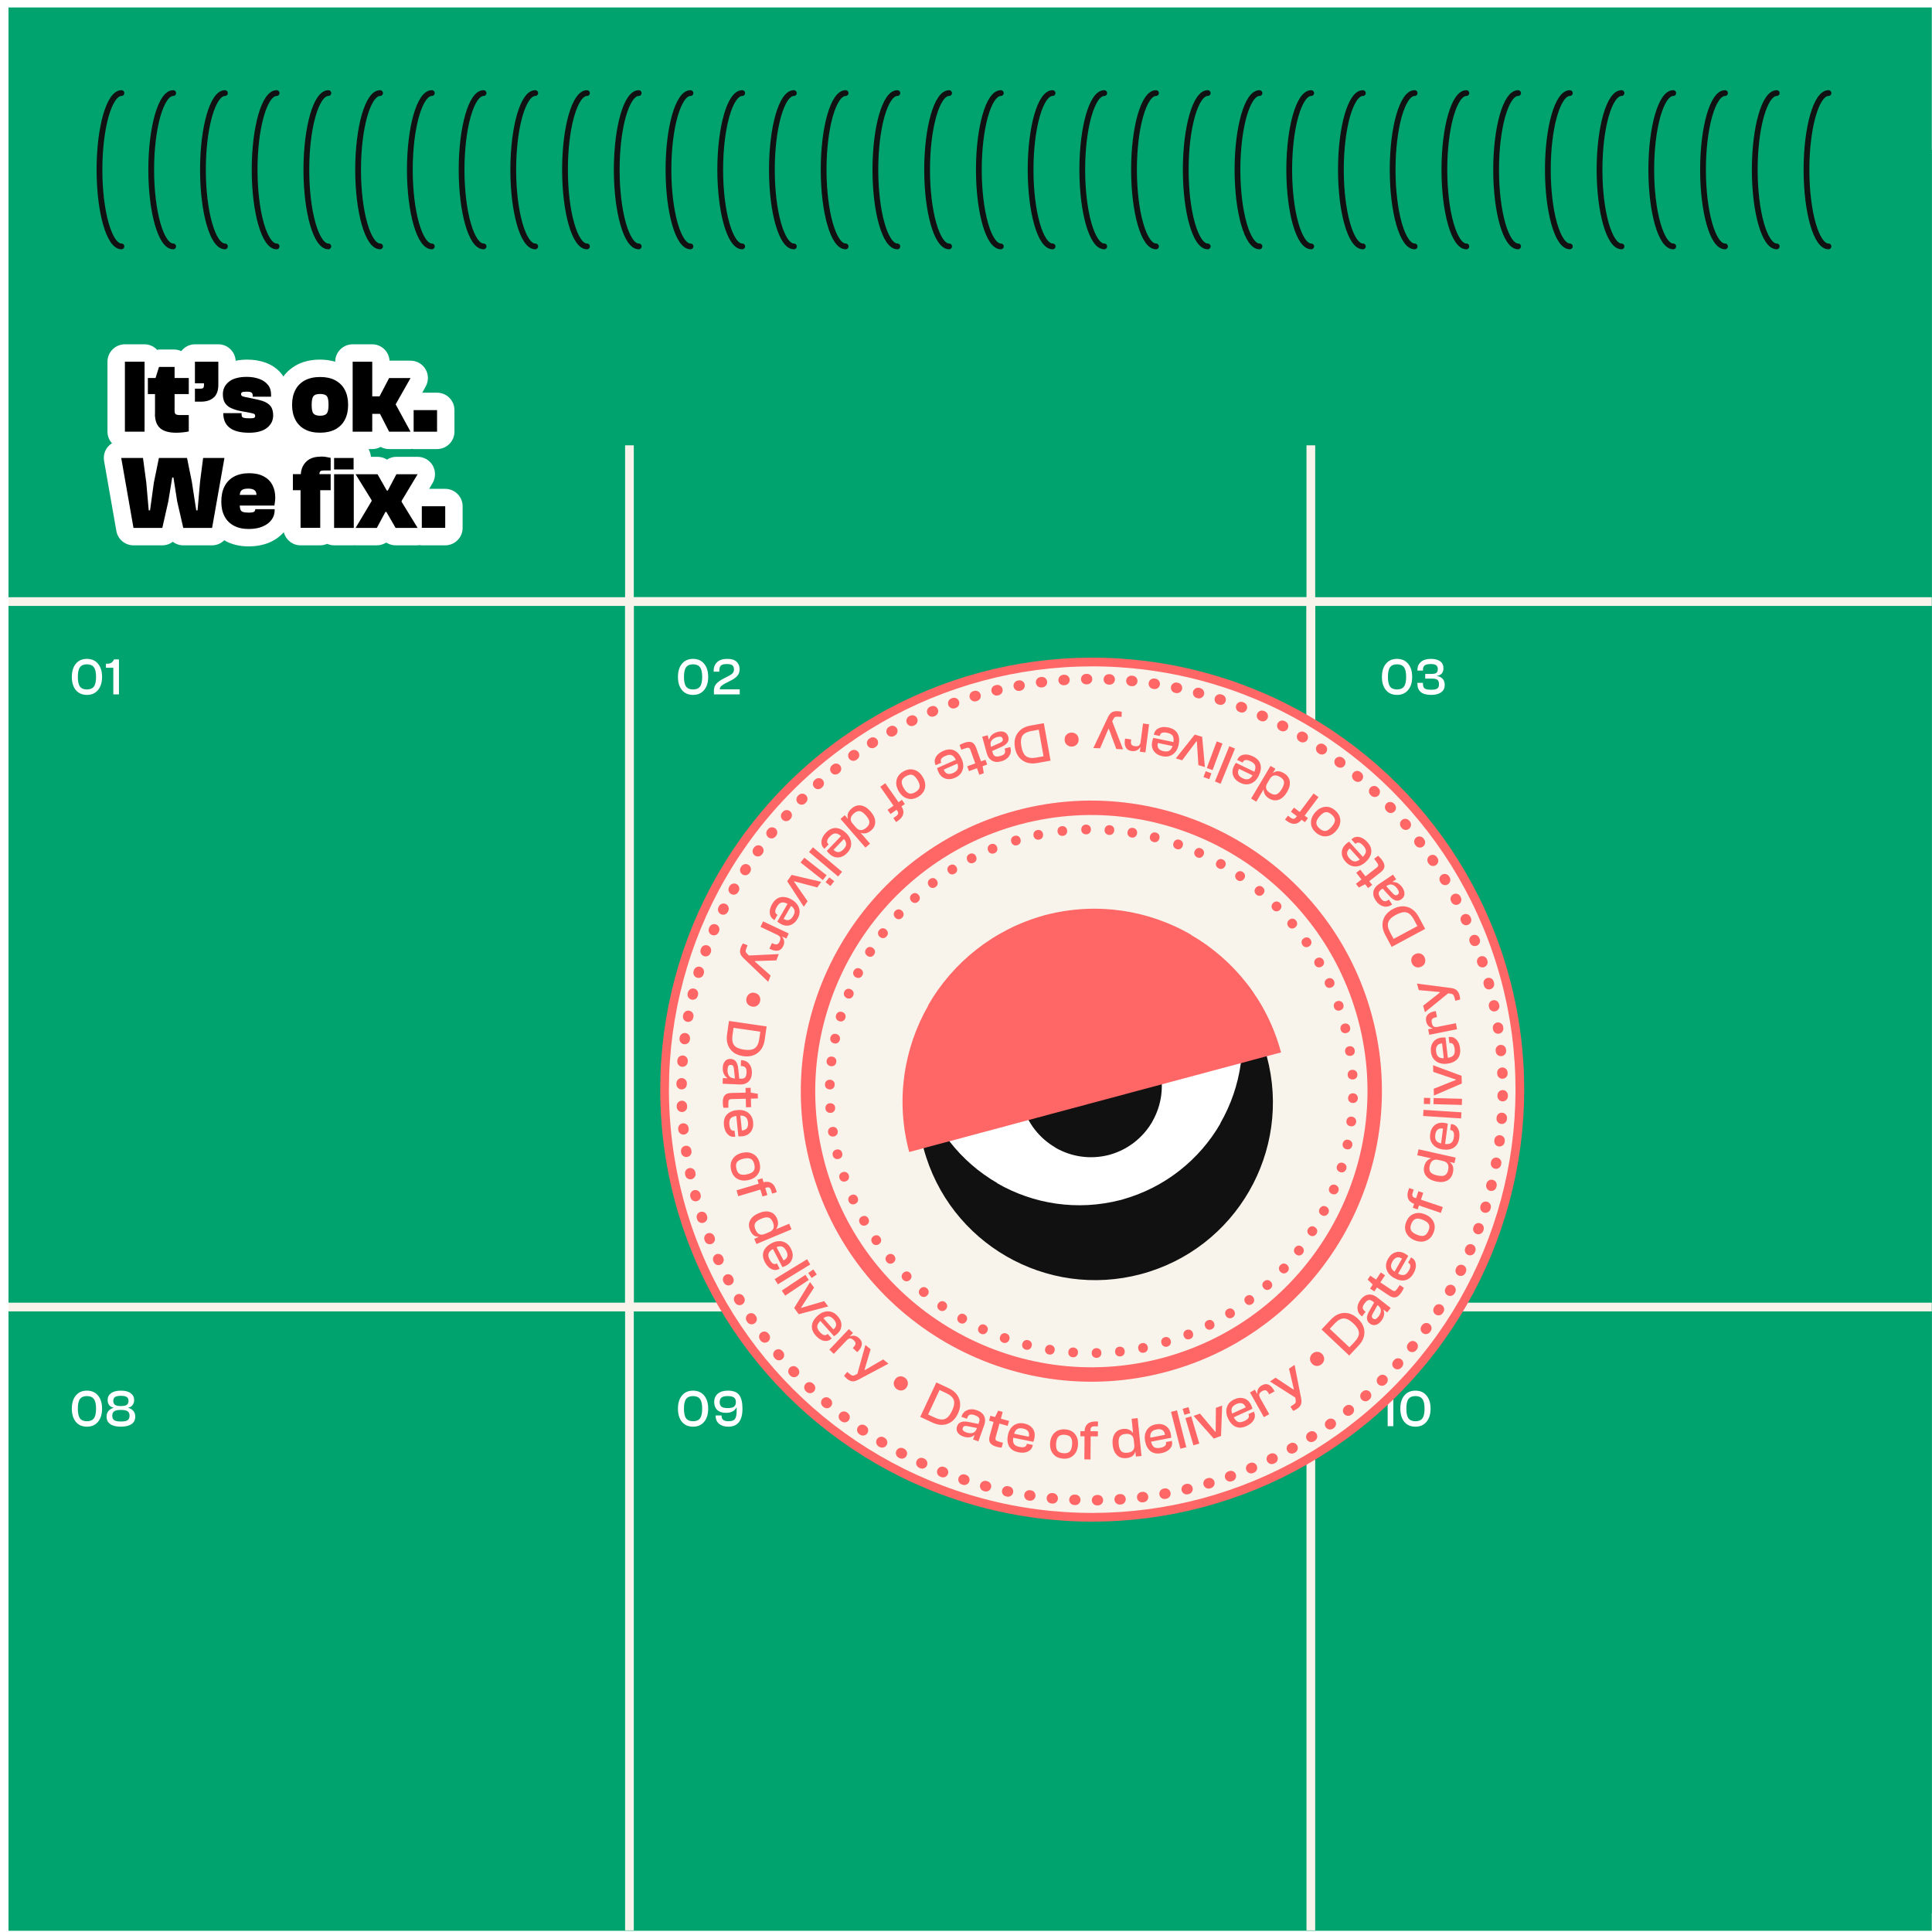 <svg width="222" height="222" viewBox="0 0 222 222" fill="none" xmlns="http://www.w3.org/2000/svg">
<rect x="0.977" y="0.859" width="221" height="221" fill="#00A36E"/>
<g filter="url(#filter0_d_8632_24090)">
<rect x="0.977" y="19.234" width="221" height="202.625" fill="#00A36E"/>
</g>
<circle cx="13.954" cy="28.313" r="1.43" fill="#00A36E" style="mix-blend-mode:multiply"/>
<path d="M13.956 28.313C12.561 28.313 11.43 24.369 11.43 19.504C11.43 14.639 12.561 10.695 13.956 10.695" stroke="#111111" stroke-width="0.663" stroke-linecap="round"/>
<circle cx="19.899" cy="28.313" r="1.43" fill="#00A36E" style="mix-blend-mode:multiply"/>
<path d="M19.901 28.313C18.506 28.313 17.375 24.369 17.375 19.504C17.375 14.639 18.506 10.695 19.901 10.695" stroke="#111111" stroke-width="0.663" stroke-linecap="round"/>
<circle cx="25.844" cy="28.313" r="1.43" fill="#00A36E" style="mix-blend-mode:multiply"/>
<path d="M25.846 28.313C24.451 28.313 23.32 24.369 23.32 19.504C23.32 14.639 24.451 10.695 25.846 10.695" stroke="#111111" stroke-width="0.663" stroke-linecap="round"/>
<circle cx="31.782" cy="28.313" r="1.43" fill="#00A36E" style="mix-blend-mode:multiply"/>
<path d="M31.784 28.313C30.389 28.313 29.258 24.369 29.258 19.504C29.258 14.639 30.389 10.695 31.784 10.695" stroke="#111111" stroke-width="0.663" stroke-linecap="round"/>
<circle cx="37.727" cy="28.313" r="1.43" fill="#00A36E" style="mix-blend-mode:multiply"/>
<path d="M37.729 28.313C36.334 28.313 35.203 24.369 35.203 19.504C35.203 14.639 36.334 10.695 37.729 10.695" stroke="#111111" stroke-width="0.663" stroke-linecap="round"/>
<circle cx="43.672" cy="28.313" r="1.43" fill="#00A36E" style="mix-blend-mode:multiply"/>
<path d="M43.675 28.313C42.279 28.313 41.148 24.369 41.148 19.504C41.148 14.639 42.279 10.695 43.675 10.695" stroke="#111111" stroke-width="0.663" stroke-linecap="round"/>
<circle cx="49.618" cy="28.313" r="1.43" fill="#00A36E" style="mix-blend-mode:multiply"/>
<path d="M49.62 28.313C48.225 28.313 47.094 24.369 47.094 19.504C47.094 14.639 48.225 10.695 49.62 10.695" stroke="#111111" stroke-width="0.663" stroke-linecap="round"/>
<circle cx="55.563" cy="28.313" r="1.43" fill="#00A36E" style="mix-blend-mode:multiply"/>
<path d="M55.565 28.313C54.17 28.313 53.039 24.369 53.039 19.504C53.039 14.639 54.17 10.695 55.565 10.695" stroke="#111111" stroke-width="0.663" stroke-linecap="round"/>
<circle cx="61.501" cy="28.313" r="1.43" fill="#00A36E" style="mix-blend-mode:multiply"/>
<path d="M61.503 28.313C60.108 28.313 58.977 24.369 58.977 19.504C58.977 14.639 60.108 10.695 61.503 10.695" stroke="#111111" stroke-width="0.663" stroke-linecap="round"/>
<circle cx="67.446" cy="28.313" r="1.43" fill="#00A36E" style="mix-blend-mode:multiply"/>
<path d="M67.448 28.313C66.053 28.313 64.922 24.369 64.922 19.504C64.922 14.639 66.053 10.695 67.448 10.695" stroke="#111111" stroke-width="0.663" stroke-linecap="round"/>
<circle cx="73.391" cy="28.313" r="1.43" fill="#00A36E" style="mix-blend-mode:multiply"/>
<path d="M73.393 28.313C71.998 28.313 70.867 24.369 70.867 19.504C70.867 14.639 71.998 10.695 73.393 10.695" stroke="#111111" stroke-width="0.663" stroke-linecap="round"/>
<circle cx="79.336" cy="28.313" r="1.43" fill="#00A36E" style="mix-blend-mode:multiply"/>
<path d="M79.339 28.313C77.944 28.313 76.812 24.369 76.812 19.504C76.812 14.639 77.944 10.695 79.339 10.695" stroke="#111111" stroke-width="0.663" stroke-linecap="round"/>
<circle cx="85.282" cy="28.313" r="1.43" fill="#00A36E" style="mix-blend-mode:multiply"/>
<path d="M85.284 28.313C83.889 28.313 82.758 24.369 82.758 19.504C82.758 14.639 83.889 10.695 85.284 10.695" stroke="#111111" stroke-width="0.663" stroke-linecap="round"/>
<circle cx="91.219" cy="28.313" r="1.43" fill="#00A36E" style="mix-blend-mode:multiply"/>
<path d="M91.221 28.313C89.826 28.313 88.695 24.369 88.695 19.504C88.695 14.639 89.826 10.695 91.221 10.695" stroke="#111111" stroke-width="0.663" stroke-linecap="round"/>
<circle cx="97.165" cy="28.313" r="1.43" fill="#00A36E" style="mix-blend-mode:multiply"/>
<path d="M97.167 28.313C95.772 28.313 94.641 24.369 94.641 19.504C94.641 14.639 95.772 10.695 97.167 10.695" stroke="#111111" stroke-width="0.663" stroke-linecap="round"/>
<circle cx="103.11" cy="28.313" r="1.43" fill="#00A36E" style="mix-blend-mode:multiply"/>
<path d="M103.112 28.313C101.717 28.313 100.586 24.369 100.586 19.504C100.586 14.639 101.717 10.695 103.112 10.695" stroke="#111111" stroke-width="0.663" stroke-linecap="round"/>
<circle cx="109.055" cy="28.313" r="1.43" fill="#00A36E" style="mix-blend-mode:multiply"/>
<path d="M109.057 28.313C107.662 28.313 106.531 24.369 106.531 19.504C106.531 14.639 107.662 10.695 109.057 10.695" stroke="#111111" stroke-width="0.663" stroke-linecap="round"/>
<circle cx="115" cy="28.313" r="1.43" fill="#00A36E" style="mix-blend-mode:multiply"/>
<path d="M115.003 28.313C113.608 28.313 112.477 24.369 112.477 19.504C112.477 14.639 113.608 10.695 115.003 10.695" stroke="#111111" stroke-width="0.663" stroke-linecap="round"/>
<circle cx="120.946" cy="28.313" r="1.43" fill="#00A36E" style="mix-blend-mode:multiply"/>
<path d="M120.948 28.313C119.553 28.313 118.422 24.369 118.422 19.504C118.422 14.639 119.553 10.695 120.948 10.695" stroke="#111111" stroke-width="0.663" stroke-linecap="round"/>
<circle cx="126.883" cy="28.313" r="1.43" fill="#00A36E" style="mix-blend-mode:multiply"/>
<path d="M126.885 28.313C125.49 28.313 124.359 24.369 124.359 19.504C124.359 14.639 125.49 10.695 126.885 10.695" stroke="#111111" stroke-width="0.663" stroke-linecap="round"/>
<circle cx="132.829" cy="28.313" r="1.43" fill="#00A36E" style="mix-blend-mode:multiply"/>
<path d="M132.831 28.313C131.436 28.313 130.305 24.369 130.305 19.504C130.305 14.639 131.436 10.695 132.831 10.695" stroke="#111111" stroke-width="0.663" stroke-linecap="round"/>
<circle cx="138.774" cy="28.313" r="1.43" fill="#00A36E" style="mix-blend-mode:multiply"/>
<path d="M138.776 28.313C137.381 28.313 136.25 24.369 136.25 19.504C136.25 14.639 137.381 10.695 138.776 10.695" stroke="#111111" stroke-width="0.663" stroke-linecap="round"/>
<circle cx="144.719" cy="28.313" r="1.43" fill="#00A36E" style="mix-blend-mode:multiply"/>
<path d="M144.721 28.313C143.326 28.313 142.195 24.369 142.195 19.504C142.195 14.639 143.326 10.695 144.721 10.695" stroke="#111111" stroke-width="0.663" stroke-linecap="round"/>
<circle cx="150.665" cy="28.313" r="1.43" fill="#00A36E" style="mix-blend-mode:multiply"/>
<path d="M150.667 28.313C149.272 28.313 148.141 24.369 148.141 19.504C148.141 14.639 149.272 10.695 150.667 10.695" stroke="#111111" stroke-width="0.663" stroke-linecap="round"/>
<circle cx="156.602" cy="28.313" r="1.43" fill="#00A36E" style="mix-blend-mode:multiply"/>
<path d="M156.604 28.313C155.209 28.313 154.078 24.369 154.078 19.504C154.078 14.639 155.209 10.695 156.604 10.695" stroke="#111111" stroke-width="0.663" stroke-linecap="round"/>
<circle cx="162.547" cy="28.313" r="1.43" fill="#00A36E" style="mix-blend-mode:multiply"/>
<path d="M162.55 28.313C161.154 28.313 160.023 24.369 160.023 19.504C160.023 14.639 161.154 10.695 162.55 10.695" stroke="#111111" stroke-width="0.663" stroke-linecap="round"/>
<circle cx="168.493" cy="28.313" r="1.43" fill="#00A36E" style="mix-blend-mode:multiply"/>
<path d="M168.495 28.313C167.1 28.313 165.969 24.369 165.969 19.504C165.969 14.639 167.1 10.695 168.495 10.695" stroke="#111111" stroke-width="0.663" stroke-linecap="round"/>
<circle cx="174.438" cy="28.313" r="1.43" fill="#00A36E" style="mix-blend-mode:multiply"/>
<path d="M174.44 28.313C173.045 28.313 171.914 24.369 171.914 19.504C171.914 14.639 173.045 10.695 174.44 10.695" stroke="#111111" stroke-width="0.663" stroke-linecap="round"/>
<circle cx="180.383" cy="28.313" r="1.43" fill="#00A36E" style="mix-blend-mode:multiply"/>
<path d="M180.385 28.313C178.99 28.313 177.859 24.369 177.859 19.504C177.859 14.639 178.99 10.695 180.385 10.695" stroke="#111111" stroke-width="0.663" stroke-linecap="round"/>
<circle cx="186.321" cy="28.313" r="1.43" fill="#00A36E" style="mix-blend-mode:multiply"/>
<path d="M186.323 28.313C184.928 28.313 183.797 24.369 183.797 19.504C183.797 14.639 184.928 10.695 186.323 10.695" stroke="#111111" stroke-width="0.663" stroke-linecap="round"/>
<circle cx="192.266" cy="28.313" r="1.43" fill="#00A36E" style="mix-blend-mode:multiply"/>
<path d="M192.268 28.313C190.873 28.313 189.742 24.369 189.742 19.504C189.742 14.639 190.873 10.695 192.268 10.695" stroke="#111111" stroke-width="0.663" stroke-linecap="round"/>
<circle cx="198.211" cy="28.313" r="1.43" fill="#00A36E" style="mix-blend-mode:multiply"/>
<path d="M198.214 28.313C196.818 28.313 195.688 24.369 195.688 19.504C195.688 14.639 196.818 10.695 198.214 10.695" stroke="#111111" stroke-width="0.663" stroke-linecap="round"/>
<circle cx="204.157" cy="28.313" r="1.43" fill="#00A36E" style="mix-blend-mode:multiply"/>
<path d="M204.159 28.313C202.764 28.313 201.633 24.369 201.633 19.504C201.633 14.639 202.764 10.695 204.159 10.695" stroke="#111111" stroke-width="0.663" stroke-linecap="round"/>
<circle cx="210.102" cy="28.313" r="1.43" fill="#00A36E" style="mix-blend-mode:multiply"/>
<path d="M210.104 28.313C208.709 28.313 207.578 24.369 207.578 19.504C207.578 14.639 208.709 10.695 210.104 10.695" stroke="#111111" stroke-width="0.663" stroke-linecap="round"/>
<rect x="72.328" y="69.125" width="78.297" height="81.062" stroke="#F9F4EB"/>
<path d="M0.977 69.127L72.328 69.125V150.188H0.977" stroke="#F9F4EB"/>
<path d="M221.977 69.127L150.625 69.125V150.188H221.977" stroke="#F9F4EB"/>
<path d="M150.625 221.813V150.188H72.328V221.813" stroke="#F9F4EB"/>
<path d="M150.625 51.172V69.125H72.328V51.172" stroke="#F9F4EB"/>
<path d="M11.26 79.291C10.952 79.663 10.528 79.849 9.988 79.849C9.448 79.849 9.024 79.665 8.716 79.297C8.408 78.925 8.254 78.419 8.254 77.779C8.254 77.139 8.408 76.635 8.716 76.267C9.024 75.895 9.448 75.709 9.988 75.709C10.528 75.709 10.952 75.895 11.26 76.267C11.572 76.639 11.728 77.143 11.728 77.779C11.728 78.415 11.572 78.919 11.26 79.291ZM9.19 78.895C9.358 79.115 9.624 79.225 9.988 79.225C10.352 79.225 10.618 79.115 10.786 78.895C10.954 78.671 11.038 78.299 11.038 77.779C11.038 77.259 10.954 76.889 10.786 76.669C10.618 76.445 10.352 76.333 9.988 76.333C9.624 76.333 9.358 76.445 9.19 76.669C9.026 76.889 8.944 77.259 8.944 77.779C8.944 78.299 9.026 78.671 9.19 78.895ZM13.669 79.789H13.021V76.729H12.175V76.267H12.331C12.523 76.267 12.677 76.229 12.793 76.153C12.913 76.077 13.015 75.949 13.099 75.769H13.669V79.789Z" fill="white"/>
<path d="M11.26 163.377C10.952 163.749 10.528 163.935 9.988 163.935C9.448 163.935 9.024 163.751 8.716 163.383C8.408 163.011 8.254 162.505 8.254 161.865C8.254 161.225 8.408 160.721 8.716 160.353C9.024 159.981 9.448 159.795 9.988 159.795C10.528 159.795 10.952 159.981 11.26 160.353C11.572 160.725 11.728 161.229 11.728 161.865C11.728 162.501 11.572 163.005 11.26 163.377ZM9.19 162.981C9.358 163.201 9.624 163.311 9.988 163.311C10.352 163.311 10.618 163.201 10.786 162.981C10.954 162.757 11.038 162.385 11.038 161.865C11.038 161.345 10.954 160.975 10.786 160.755C10.618 160.531 10.352 160.419 9.988 160.419C9.624 160.419 9.358 160.531 9.19 160.755C9.026 160.975 8.944 161.345 8.944 161.865C8.944 162.385 9.026 162.757 9.19 162.981ZM15.109 163.641C14.821 163.837 14.415 163.935 13.891 163.935C13.367 163.935 12.961 163.837 12.673 163.641C12.389 163.445 12.247 163.157 12.247 162.777C12.247 162.509 12.321 162.291 12.469 162.123C12.617 161.955 12.811 161.837 13.051 161.769V161.745C12.839 161.709 12.671 161.613 12.547 161.457C12.427 161.297 12.367 161.101 12.367 160.869C12.367 160.545 12.497 160.285 12.757 160.089C13.021 159.893 13.399 159.795 13.891 159.795C14.383 159.795 14.759 159.893 15.019 160.089C15.283 160.285 15.415 160.545 15.415 160.869C15.415 161.101 15.353 161.297 15.229 161.457C15.109 161.613 14.945 161.709 14.737 161.745V161.769C14.977 161.837 15.171 161.955 15.319 162.123C15.467 162.291 15.541 162.509 15.541 162.777C15.541 163.157 15.397 163.445 15.109 163.641ZM13.213 161.427C13.345 161.519 13.571 161.565 13.891 161.565C14.211 161.565 14.437 161.519 14.569 161.427C14.701 161.331 14.767 161.179 14.767 160.971C14.767 160.771 14.701 160.625 14.569 160.533C14.441 160.437 14.215 160.389 13.891 160.389C13.567 160.389 13.339 160.437 13.207 160.533C13.079 160.625 13.015 160.771 13.015 160.971C13.015 161.179 13.081 161.331 13.213 161.427ZM13.891 163.341C14.271 163.341 14.531 163.289 14.671 163.185C14.815 163.077 14.887 162.907 14.887 162.675C14.887 162.443 14.815 162.275 14.671 162.171C14.527 162.063 14.267 162.009 13.891 162.009C13.519 162.009 13.261 162.063 13.117 162.171C12.973 162.275 12.901 162.443 12.901 162.675C12.901 162.907 12.971 163.077 13.111 163.185C13.255 163.289 13.515 163.341 13.891 163.341Z" fill="white"/>
<path d="M80.908 79.291C80.6 79.663 80.176 79.849 79.636 79.849C79.096 79.849 78.672 79.665 78.364 79.297C78.056 78.925 77.902 78.419 77.902 77.779C77.902 77.139 78.056 76.635 78.364 76.267C78.672 75.895 79.096 75.709 79.636 75.709C80.176 75.709 80.6 75.895 80.908 76.267C81.22 76.639 81.376 77.143 81.376 77.779C81.376 78.415 81.22 78.919 80.908 79.291ZM78.838 78.895C79.006 79.115 79.272 79.225 79.636 79.225C80 79.225 80.266 79.115 80.434 78.895C80.602 78.671 80.686 78.299 80.686 77.779C80.686 77.259 80.602 76.889 80.434 76.669C80.266 76.445 80 76.333 79.636 76.333C79.272 76.333 79.006 76.445 78.838 76.669C78.674 76.889 78.592 77.259 78.592 77.779C78.592 78.299 78.674 78.671 78.838 78.895ZM84.998 79.789H82.034V79.387C82.034 79.043 82.128 78.769 82.316 78.565C82.504 78.357 82.77 78.165 83.114 77.989L83.732 77.671C83.956 77.555 84.112 77.443 84.2 77.335C84.292 77.227 84.338 77.089 84.338 76.921C84.338 76.717 84.282 76.563 84.17 76.459C84.058 76.355 83.846 76.303 83.534 76.303C83.182 76.303 82.946 76.363 82.826 76.483C82.71 76.599 82.652 76.803 82.652 77.095V77.179H82.004V77.083C82.004 76.679 82.134 76.349 82.394 76.093C82.658 75.837 83.054 75.709 83.582 75.709C84.054 75.709 84.406 75.819 84.638 76.039C84.87 76.255 84.986 76.541 84.986 76.897C84.986 77.201 84.9 77.453 84.728 77.653C84.556 77.849 84.32 78.023 84.02 78.175L83.432 78.475C83.188 78.599 83.006 78.715 82.886 78.823C82.77 78.927 82.712 79.055 82.712 79.207H84.998V79.789Z" fill="white"/>
<path d="M80.908 163.377C80.6 163.749 80.176 163.935 79.636 163.935C79.096 163.935 78.672 163.751 78.364 163.383C78.056 163.011 77.902 162.505 77.902 161.865C77.902 161.225 78.056 160.721 78.364 160.353C78.672 159.981 79.096 159.795 79.636 159.795C80.176 159.795 80.6 159.981 80.908 160.353C81.22 160.725 81.376 161.229 81.376 161.865C81.376 162.501 81.22 163.005 80.908 163.377ZM78.838 162.981C79.006 163.201 79.272 163.311 79.636 163.311C80 163.311 80.266 163.201 80.434 162.981C80.602 162.757 80.686 162.385 80.686 161.865C80.686 161.345 80.602 160.975 80.434 160.755C80.266 160.531 80 160.419 79.636 160.419C79.272 160.419 79.006 160.531 78.838 160.755C78.674 160.975 78.592 161.345 78.592 161.865C78.592 162.385 78.674 162.757 78.838 162.981ZM83.682 163.935C83.238 163.935 82.884 163.823 82.62 163.599C82.36 163.371 82.23 163.065 82.23 162.681V162.645H82.914V162.681C82.914 162.885 82.974 163.041 83.094 163.149C83.218 163.257 83.43 163.311 83.73 163.311C84.094 163.311 84.338 163.219 84.462 163.035C84.586 162.851 84.648 162.527 84.648 162.063V161.733H84.618C84.41 162.141 84.01 162.345 83.418 162.345C82.982 162.345 82.648 162.235 82.416 162.015C82.184 161.795 82.068 161.491 82.068 161.103C82.068 160.699 82.204 160.381 82.476 160.149C82.752 159.913 83.142 159.795 83.646 159.795C84.25 159.795 84.678 159.959 84.93 160.287C85.186 160.611 85.314 161.137 85.314 161.865C85.314 163.245 84.77 163.935 83.682 163.935ZM83.628 161.799C83.96 161.799 84.198 161.745 84.342 161.637C84.486 161.525 84.558 161.349 84.558 161.109C84.558 160.869 84.486 160.695 84.342 160.587C84.198 160.475 83.96 160.419 83.628 160.419C83.288 160.419 83.048 160.475 82.908 160.587C82.768 160.695 82.698 160.871 82.698 161.115C82.698 161.355 82.766 161.529 82.902 161.637C83.042 161.745 83.284 161.799 83.628 161.799Z" fill="white"/>
<path d="M161.799 79.291C161.491 79.663 161.067 79.849 160.527 79.849C159.987 79.849 159.563 79.665 159.255 79.297C158.947 78.925 158.793 78.419 158.793 77.779C158.793 77.139 158.947 76.635 159.255 76.267C159.563 75.895 159.987 75.709 160.527 75.709C161.067 75.709 161.491 75.895 161.799 76.267C162.111 76.639 162.267 77.143 162.267 77.779C162.267 78.415 162.111 78.919 161.799 79.291ZM159.729 78.895C159.897 79.115 160.163 79.225 160.527 79.225C160.891 79.225 161.157 79.115 161.325 78.895C161.493 78.671 161.577 78.299 161.577 77.779C161.577 77.259 161.493 76.889 161.325 76.669C161.157 76.445 160.891 76.333 160.527 76.333C160.163 76.333 159.897 76.445 159.729 76.669C159.565 76.889 159.483 77.259 159.483 77.779C159.483 78.299 159.565 78.671 159.729 78.895ZM164.453 79.849C163.397 79.849 162.869 79.419 162.869 78.559V78.463H163.505V78.553C163.505 78.817 163.569 79.001 163.697 79.105C163.825 79.205 164.081 79.255 164.465 79.255C164.789 79.255 165.017 79.209 165.149 79.117C165.285 79.025 165.353 78.863 165.353 78.631C165.353 78.383 165.293 78.213 165.173 78.121C165.057 78.025 164.857 77.977 164.573 77.977H163.769V77.437H164.483C164.751 77.437 164.939 77.397 165.047 77.317C165.159 77.237 165.215 77.093 165.215 76.885C165.215 76.677 165.151 76.529 165.023 76.441C164.899 76.349 164.695 76.303 164.411 76.303C164.067 76.303 163.829 76.357 163.697 76.465C163.569 76.569 163.505 76.749 163.505 77.005V77.053H162.869V76.999C162.869 76.607 163.003 76.295 163.271 76.063C163.543 75.827 163.925 75.709 164.417 75.709C164.873 75.709 165.227 75.801 165.479 75.985C165.735 76.169 165.863 76.435 165.863 76.783C165.863 77.023 165.801 77.221 165.677 77.377C165.553 77.529 165.367 77.623 165.119 77.659V77.683C165.399 77.723 165.617 77.831 165.773 78.007C165.929 78.183 166.007 78.413 166.007 78.697C166.007 79.073 165.867 79.359 165.587 79.555C165.311 79.751 164.933 79.849 164.453 79.849Z" fill="white"/>
<path d="M160.101 163.875H159.453V160.815H158.607V160.353H158.763C158.955 160.353 159.109 160.315 159.225 160.239C159.345 160.163 159.447 160.035 159.531 159.855H160.101V163.875ZM163.914 163.377C163.606 163.749 163.182 163.935 162.642 163.935C162.102 163.935 161.678 163.751 161.37 163.383C161.062 163.011 160.908 162.505 160.908 161.865C160.908 161.225 161.062 160.721 161.37 160.353C161.678 159.981 162.102 159.795 162.642 159.795C163.182 159.795 163.606 159.981 163.914 160.353C164.226 160.725 164.382 161.229 164.382 161.865C164.382 162.501 164.226 163.005 163.914 163.377ZM161.844 162.981C162.012 163.201 162.278 163.311 162.642 163.311C163.006 163.311 163.272 163.201 163.44 162.981C163.608 162.757 163.692 162.385 163.692 161.865C163.692 161.345 163.608 160.975 163.44 160.755C163.272 160.531 163.006 160.419 162.642 160.419C162.278 160.419 162.012 160.531 161.844 160.755C161.68 160.975 161.598 161.345 161.598 161.865C161.598 162.385 161.68 162.757 161.844 162.981Z" fill="white"/>
<circle cx="125.504" cy="125.208" r="49.137" transform="rotate(-15 125.504 125.208)" fill="#F9F4EB" stroke="#FF6666"/>
<circle cx="125.497" cy="125.207" r="47.182" transform="rotate(-15 125.497 125.207)" fill="#F9F4EB" stroke="#FF6666" stroke-width="1.2" stroke-linecap="round" stroke-dasharray="0.1 2.5"/>
<path d="M107.147 163.466L105.741 162.808L107.593 158.85L108.999 159.508C109.614 159.796 110.017 160.201 110.209 160.723C110.406 161.247 110.361 161.814 110.076 162.424C109.79 163.035 109.383 163.433 108.855 163.617C108.331 163.804 107.761 163.754 107.147 163.466ZM108.731 160.081L107.963 159.722L106.647 162.534L107.415 162.893C107.888 163.114 108.276 163.167 108.58 163.05C108.887 162.929 109.159 162.615 109.396 162.107C109.634 161.598 109.7 161.19 109.595 160.882C109.492 160.569 109.204 160.302 108.731 160.081ZM110.652 165.054C110.369 164.952 110.162 164.796 110.029 164.587C109.901 164.379 109.883 164.146 109.976 163.888C110.149 163.409 110.592 163.245 111.305 163.396L112.43 163.621L112.489 163.456C112.569 163.235 112.571 163.062 112.496 162.938C112.42 162.814 112.26 162.707 112.015 162.619C111.773 162.532 111.584 162.512 111.447 162.56C111.313 162.609 111.211 162.734 111.138 162.934L111.105 163.026L110.467 162.796L110.489 162.735C110.613 162.391 110.837 162.155 111.16 162.027C111.489 161.896 111.857 161.903 112.262 162.049C112.675 162.198 112.95 162.427 113.089 162.736C113.229 163.04 113.229 163.385 113.09 163.77L112.422 165.623L111.809 165.401L111.981 164.923L111.951 164.912C111.6 165.192 111.167 165.239 110.652 165.054ZM110.638 164.071C110.595 164.19 110.605 164.29 110.668 164.373C110.735 164.457 110.864 164.534 111.057 164.603C111.31 164.695 111.544 164.712 111.759 164.655C111.979 164.596 112.14 164.425 112.242 164.143L112.262 164.088L111.239 163.886C111.054 163.847 110.918 163.841 110.829 163.869C110.742 163.893 110.678 163.961 110.638 164.071ZM114.519 166.243C114.158 166.143 113.911 165.995 113.776 165.799C113.646 165.601 113.628 165.33 113.724 164.986L114.168 163.39L113.646 163.245L113.803 162.68L114.338 162.828L114.697 162.095L115.219 162.24L115.004 163.013L115.946 163.275L115.789 163.841L114.846 163.579L114.411 165.144C114.367 165.303 114.376 165.418 114.437 165.489C114.504 165.557 114.646 165.622 114.864 165.682L115.248 165.789L115.094 166.342C114.924 166.335 114.732 166.302 114.519 166.243ZM117.02 166.875C116.513 166.772 116.16 166.547 115.959 166.2C115.76 165.849 115.713 165.418 115.817 164.907C115.917 164.412 116.137 164.042 116.475 163.796C116.814 163.55 117.217 163.474 117.686 163.57C118.121 163.658 118.447 163.853 118.665 164.155C118.883 164.457 118.949 164.82 118.863 165.247C118.83 165.408 118.787 165.551 118.736 165.673L116.428 165.204C116.38 165.509 116.407 165.746 116.51 165.913C116.618 166.081 116.832 166.198 117.151 166.263C117.642 166.363 117.918 166.257 117.981 165.946L117.992 165.895L118.676 166.034L118.664 166.091C118.598 166.415 118.415 166.649 118.116 166.792C117.816 166.935 117.451 166.963 117.02 166.875ZM117.555 164.149C117.265 164.09 117.039 164.112 116.875 164.217C116.717 164.318 116.602 164.494 116.528 164.745L118.209 165.087C118.276 164.825 118.251 164.619 118.136 164.466C118.026 164.311 117.832 164.205 117.555 164.149ZM122.15 167.607C121.656 167.57 121.275 167.385 121.008 167.055C120.741 166.725 120.627 166.306 120.666 165.799C120.705 165.296 120.881 164.902 121.196 164.617C121.51 164.331 121.914 164.207 122.408 164.245C122.898 164.283 123.272 164.466 123.53 164.796C123.793 165.121 123.905 165.538 123.866 166.045C123.827 166.552 123.653 166.949 123.343 167.235C123.037 167.521 122.64 167.645 122.15 167.607ZM121.501 166.681C121.632 166.857 121.864 166.958 122.198 166.983C122.532 167.009 122.772 166.944 122.919 166.79C123.071 166.632 123.161 166.366 123.19 165.993C123.218 165.625 123.169 165.353 123.043 165.177C122.917 164.997 122.69 164.895 122.36 164.87C122.026 164.844 121.781 164.91 121.625 165.068C121.474 165.222 121.384 165.484 121.356 165.852C121.327 166.225 121.376 166.501 121.501 166.681ZM125.304 167.7L124.6 167.695L124.62 165.04L124.144 165.036L124.149 164.449L124.625 164.453C124.636 164.088 124.749 163.81 124.964 163.621C125.183 163.427 125.497 163.331 125.905 163.335L126.166 163.337L126.162 163.897L125.77 163.894C125.466 163.892 125.313 164.021 125.311 164.282L125.31 164.458L126.157 164.465L126.153 165.052L125.325 165.046L125.304 167.7ZM129.441 167.544C128.986 167.59 128.621 167.477 128.344 167.203C128.067 166.926 127.901 166.527 127.849 166.008C127.796 165.493 127.876 165.074 128.088 164.751C128.299 164.424 128.624 164.238 129.06 164.193C129.329 164.166 129.557 164.197 129.745 164.288C129.938 164.377 130.081 164.498 130.176 164.65L130.195 164.648L130.03 163.026L130.724 162.955L131.167 167.303L130.524 167.368L130.47 166.836L130.444 166.839C130.316 167.254 129.981 167.489 129.441 167.544ZM128.666 165.086C128.548 165.259 128.509 165.543 128.549 165.937C128.589 166.33 128.685 166.603 128.836 166.753C128.987 166.904 129.22 166.963 129.536 166.931C130.124 166.871 130.391 166.578 130.338 166.05L130.279 165.472C130.225 164.945 129.904 164.711 129.316 164.77C129.004 164.802 128.788 164.907 128.666 165.086ZM133.447 166.977C132.939 167.075 132.526 167.001 132.209 166.757C131.891 166.508 131.683 166.128 131.584 165.615C131.489 165.12 131.551 164.694 131.77 164.337C131.989 163.981 132.333 163.757 132.803 163.667C133.239 163.583 133.615 163.639 133.931 163.835C134.248 164.031 134.448 164.342 134.53 164.769C134.561 164.931 134.576 165.079 134.575 165.212L132.263 165.657C132.334 165.958 132.449 166.166 132.609 166.281C132.773 166.396 133.015 166.423 133.335 166.361C133.826 166.266 134.042 166.063 133.982 165.751L133.972 165.7L134.657 165.568L134.668 165.626C134.731 165.95 134.651 166.236 134.428 166.483C134.205 166.729 133.878 166.894 133.447 166.977ZM132.902 164.252C132.612 164.308 132.411 164.415 132.3 164.574C132.192 164.728 132.153 164.935 132.181 165.195L133.865 164.871C133.827 164.603 133.725 164.421 133.561 164.325C133.399 164.223 133.18 164.199 132.902 164.252ZM136.316 166.296L135.633 166.469L134.559 162.233L135.242 162.06L136.316 166.296ZM136.768 162.376L136.099 162.574L135.89 161.887L136.565 161.688L136.768 162.376ZM137.809 165.877L137.133 166.077L136.21 162.949L136.885 162.75L137.809 165.877ZM140.305 165.004L139.47 165.305L137.15 162.695L137.886 162.43L139.647 164.527L139.69 164.511L139.714 161.771L140.432 161.512L140.305 165.004ZM143.235 163.86C142.764 164.075 142.346 164.101 141.98 163.939C141.612 163.772 141.32 163.451 141.103 162.977C140.894 162.518 140.853 162.089 140.982 161.691C141.111 161.293 141.393 160.994 141.828 160.796C142.231 160.611 142.61 160.577 142.964 160.692C143.318 160.808 143.585 161.063 143.766 161.459C143.835 161.609 143.884 161.749 143.915 161.879L141.773 162.857C141.913 163.133 142.074 163.308 142.257 163.382C142.443 163.455 142.684 163.423 142.981 163.288C143.436 163.08 143.597 162.832 143.465 162.543L143.444 162.496L144.078 162.205L144.103 162.259C144.24 162.559 144.23 162.856 144.072 163.148C143.913 163.44 143.635 163.678 143.235 163.86ZM142.063 161.341C141.794 161.464 141.624 161.615 141.553 161.796C141.485 161.97 141.495 162.181 141.584 162.427L143.144 161.714C143.044 161.464 142.902 161.311 142.719 161.256C142.539 161.195 142.32 161.223 142.063 161.341ZM145.844 162.501L145.229 162.846L143.633 160.002L144.196 159.686L144.448 160.135L144.477 160.119C144.456 159.941 144.487 159.769 144.569 159.604C144.654 159.436 144.795 159.297 144.992 159.186C145.273 159.029 145.53 159.002 145.762 159.105C145.995 159.209 146.191 159.403 146.351 159.687L146.456 159.875L145.842 160.22L145.778 160.106C145.672 159.917 145.563 159.803 145.452 159.766C145.345 159.726 145.203 159.756 145.025 159.856C144.839 159.961 144.73 160.074 144.699 160.196C144.666 160.314 144.703 160.468 144.809 160.658L145.844 162.501ZM149.035 161.892C148.877 161.999 148.731 162.074 148.597 162.117L148.276 161.641L148.644 161.393C148.763 161.313 148.837 161.24 148.865 161.173C148.9 161.108 148.906 161.012 148.884 160.885L148.834 160.589L145.928 158.74L146.572 158.306L147.991 159.245L148.628 159.666L148.671 159.636L148.5 158.903L148.113 157.267L148.757 156.834L149.513 160.698C149.568 160.991 149.557 161.226 149.478 161.405C149.403 161.582 149.255 161.744 149.035 161.892ZM152.153 156.226C152.13 156.433 152.031 156.61 151.858 156.756C151.685 156.902 151.491 156.968 151.277 156.956C151.065 156.941 150.882 156.842 150.728 156.66C150.574 156.477 150.507 156.28 150.528 156.069C150.553 155.855 150.651 155.675 150.824 155.529C150.997 155.383 151.189 155.318 151.401 155.333C151.613 155.342 151.798 155.439 151.955 155.625C152.112 155.812 152.178 156.012 152.153 156.226ZM156.101 154.632L155.037 155.762L151.855 152.767L152.919 151.636C153.384 151.142 153.895 150.886 154.451 150.866C155.01 150.843 155.535 151.062 156.026 151.524C156.516 151.986 156.767 152.497 156.778 153.056C156.792 153.613 156.566 154.138 156.101 154.632ZM153.38 152.07L152.799 152.687L155.059 154.815L155.641 154.198C155.998 153.818 156.169 153.465 156.153 153.14C156.134 152.811 155.92 152.455 155.512 152.07C155.103 151.686 154.736 151.495 154.41 151.499C154.081 151.5 153.737 151.69 153.38 152.07ZM158.704 151.798C158.519 152.034 158.306 152.182 158.066 152.243C157.828 152.3 157.601 152.244 157.385 152.075C156.985 151.761 156.967 151.29 157.333 150.66L157.899 149.661L157.76 149.553C157.575 149.408 157.412 149.352 157.27 149.385C157.129 149.418 156.978 149.537 156.817 149.742C156.659 149.944 156.581 150.118 156.583 150.263C156.588 150.405 156.675 150.542 156.842 150.673L156.919 150.733L156.501 151.268L156.45 151.227C156.162 151.002 156.008 150.716 155.987 150.369C155.966 150.015 156.088 149.669 156.353 149.33C156.624 148.984 156.927 148.793 157.264 148.758C157.597 148.721 157.924 148.828 158.246 149.08L159.798 150.294L159.396 150.807L158.995 150.494L158.975 150.519C159.132 150.94 159.041 151.366 158.704 151.798ZM157.766 151.503C157.866 151.581 157.964 151.603 158.062 151.569C158.163 151.532 158.276 151.433 158.402 151.272C158.569 151.06 158.658 150.843 158.671 150.622C158.684 150.394 158.572 150.188 158.336 150.003L158.289 149.967L157.778 150.875C157.683 151.038 157.635 151.166 157.634 151.259C157.63 151.35 157.674 151.431 157.766 151.503ZM161.04 148.494C160.833 148.806 160.615 148.995 160.387 149.063C160.158 149.124 159.895 149.056 159.599 148.859L158.22 147.94L157.92 148.391L157.431 148.066L157.738 147.604L157.154 147.035L157.454 146.584L158.122 147.029L158.664 146.214L159.153 146.54L158.61 147.354L159.962 148.254C160.1 148.346 160.212 148.374 160.298 148.337C160.384 148.295 160.49 148.18 160.615 147.992L160.835 147.661L161.313 147.979C161.254 148.138 161.163 148.31 161.04 148.494ZM162.424 146.316C162.167 146.765 161.842 147.03 161.45 147.112C161.054 147.191 160.63 147.101 160.177 146.842C159.739 146.591 159.456 146.267 159.329 145.868C159.201 145.469 159.256 145.062 159.493 144.647C159.714 144.262 160.001 144.013 160.356 143.901C160.711 143.788 161.077 143.84 161.455 144.056C161.598 144.138 161.72 144.223 161.82 144.31L160.651 146.354C160.925 146.496 161.158 146.544 161.35 146.498C161.544 146.449 161.721 146.283 161.883 146C162.132 145.565 162.118 145.27 161.843 145.112L161.797 145.086L162.144 144.48L162.195 144.509C162.482 144.674 162.646 144.92 162.688 145.25C162.73 145.58 162.642 145.935 162.424 146.316ZM160.002 144.953C159.855 145.21 159.806 145.432 159.854 145.62C159.9 145.802 160.031 145.967 160.247 146.115L161.099 144.626C160.871 144.481 160.667 144.439 160.486 144.501C160.304 144.557 160.143 144.708 160.002 144.953ZM164.712 141.667C164.521 142.124 164.227 142.428 163.829 142.577C163.432 142.727 162.999 142.703 162.53 142.507C162.064 142.312 161.745 142.021 161.573 141.633C161.401 141.245 161.41 140.822 161.602 140.365C161.791 139.912 162.083 139.614 162.477 139.473C162.869 139.325 163.299 139.35 163.769 139.547C164.238 139.743 164.56 140.033 164.734 140.417C164.909 140.797 164.902 141.214 164.712 141.667ZM163.629 141.991C163.837 141.923 164.006 141.734 164.135 141.425C164.264 141.116 164.279 140.868 164.178 140.68C164.075 140.486 163.852 140.317 163.507 140.172C163.166 140.03 162.892 139.991 162.686 140.055C162.476 140.118 162.307 140.302 162.179 140.607C162.05 140.916 162.036 141.169 162.137 141.367C162.236 141.559 162.456 141.726 162.796 141.869C163.141 142.013 163.419 142.054 163.629 141.991ZM165.79 138.702L165.564 139.369L163.05 138.518L162.897 138.969L162.341 138.78L162.494 138.329C162.151 138.204 161.923 138.01 161.81 137.746C161.694 137.478 161.702 137.15 161.833 136.763L161.917 136.516L162.448 136.695L162.323 137.066C162.225 137.354 162.3 137.54 162.547 137.624L162.714 137.681L162.986 136.878L163.542 137.066L163.276 137.85L165.79 138.702ZM166.952 134.729C166.852 135.175 166.629 135.486 166.282 135.662C165.931 135.838 165.501 135.869 164.991 135.755C164.486 135.642 164.114 135.434 163.874 135.131C163.63 134.827 163.556 134.461 163.652 134.032C163.711 133.769 163.813 133.562 163.958 133.412C164.104 133.257 164.264 133.159 164.438 133.118L164.442 133.099L162.851 132.743L163.003 132.062L167.268 133.015L167.127 133.646L166.605 133.529L166.599 133.554C166.953 133.807 167.07 134.199 166.952 134.729ZM164.374 134.688C164.502 134.855 164.759 134.981 165.145 135.067C165.531 135.154 165.82 135.149 166.01 135.054C166.201 134.958 166.331 134.755 166.4 134.446C166.529 133.868 166.335 133.522 165.817 133.406L165.25 133.28C164.733 133.164 164.409 133.395 164.28 133.972C164.212 134.277 164.243 134.516 164.374 134.688ZM167.68 130.749C167.612 131.262 167.411 131.63 167.079 131.854C166.743 132.077 166.316 132.154 165.798 132.086C165.298 132.019 164.914 131.826 164.645 131.505C164.376 131.184 164.273 130.787 164.336 130.313C164.394 129.873 164.566 129.534 164.852 129.295C165.138 129.057 165.497 128.966 165.928 129.023C166.091 129.045 166.236 129.077 166.362 129.12L166.053 131.455C166.361 131.482 166.595 131.439 166.755 131.324C166.915 131.205 167.017 130.984 167.06 130.66C167.125 130.165 167.001 129.896 166.686 129.854L166.634 129.847L166.726 129.156L166.784 129.163C167.112 129.207 167.357 129.373 167.521 129.662C167.684 129.951 167.737 130.314 167.68 130.749ZM164.922 130.404C164.884 130.697 164.922 130.921 165.037 131.077C165.149 131.228 165.333 131.331 165.588 131.387L165.814 129.686C165.548 129.638 165.343 129.676 165.199 129.802C165.052 129.923 164.96 130.123 164.922 130.404ZM167.932 127.811L167.886 128.514L163.525 128.233L163.571 127.53L167.932 127.811ZM164.343 126.167L164.324 126.865L163.606 126.852L163.626 126.148L164.343 126.167ZM167.994 126.261L167.975 126.965L164.715 126.876L164.734 126.172L167.994 126.261ZM167.946 123.618L167.97 124.505L164.764 125.889L164.743 125.107L167.287 124.092L167.285 124.047L164.691 123.164L164.67 122.401L167.946 123.618ZM167.774 120.477C167.832 120.991 167.726 121.397 167.458 121.694C167.185 121.992 166.79 122.17 166.271 122.228C165.77 122.285 165.35 122.19 165.012 121.944C164.673 121.698 164.477 121.337 164.423 120.862C164.374 120.421 164.459 120.05 164.679 119.75C164.898 119.449 165.224 119.275 165.657 119.226C165.821 119.207 165.969 119.204 166.102 119.215L166.366 121.555C166.671 121.507 166.888 121.408 167.015 121.258C167.142 121.104 167.187 120.865 167.151 120.54C167.094 120.044 166.909 119.813 166.593 119.849L166.541 119.854L166.463 119.161L166.521 119.154C166.85 119.117 167.128 119.219 167.357 119.46C167.585 119.702 167.724 120.04 167.774 120.477ZM165.015 120.808C165.048 121.102 165.139 121.31 165.289 121.433C165.434 121.553 165.637 121.609 165.898 121.601L165.706 119.896C165.437 119.914 165.247 120.001 165.138 120.157C165.024 120.31 164.983 120.527 165.015 120.808ZM167.291 117.575L167.429 118.265L164.231 118.904L164.104 118.271L164.609 118.17L164.603 118.138C164.427 118.102 164.274 118.02 164.141 117.891C164.008 117.758 163.92 117.58 163.876 117.359C163.812 117.043 163.866 116.791 164.037 116.601C164.208 116.412 164.453 116.285 164.773 116.222L164.984 116.179L165.122 116.87L164.994 116.896C164.78 116.938 164.639 117.007 164.569 117.1C164.498 117.19 164.483 117.335 164.523 117.535C164.564 117.744 164.639 117.882 164.745 117.95C164.847 118.018 165.005 118.031 165.218 117.988L167.291 117.575ZM167.707 114.357C167.759 114.541 167.784 114.703 167.782 114.844L167.229 114.998L167.11 114.571C167.072 114.432 167.025 114.339 166.971 114.291C166.92 114.238 166.831 114.201 166.704 114.183L166.407 114.137L163.735 116.31L163.527 115.563L164.866 114.512L165.466 114.04L165.452 113.99L164.702 113.922L163.028 113.772L162.82 113.024L166.724 113.527C167.02 113.566 167.24 113.652 167.385 113.783C167.529 113.91 167.636 114.101 167.707 114.357ZM163.305 109.608C163.494 109.697 163.631 109.846 163.714 110.056C163.797 110.267 163.799 110.472 163.719 110.672C163.638 110.868 163.486 111.01 163.263 111.098C163.041 111.186 162.833 111.186 162.64 111.099C162.445 111.008 162.305 110.858 162.222 110.647C162.139 110.437 162.138 110.234 162.219 110.038C162.295 109.84 162.446 109.696 162.673 109.606C162.899 109.516 163.11 109.517 163.305 109.608ZM163.027 105.368L163.762 106.735L159.913 108.805L159.178 107.438C158.857 106.84 158.775 106.275 158.932 105.741C159.087 105.203 159.461 104.775 160.055 104.456C160.649 104.136 161.213 104.06 161.747 104.227C162.279 104.39 162.705 104.771 163.027 105.368ZM159.735 107.138L160.137 107.885L162.871 106.415L162.469 105.668C162.222 105.208 161.942 104.934 161.628 104.847C161.31 104.761 160.904 104.851 160.41 105.116C159.916 105.382 159.619 105.67 159.52 105.98C159.416 106.293 159.488 106.679 159.735 107.138ZM161.157 102.006C161.324 102.256 161.399 102.504 161.381 102.751C161.362 102.995 161.238 103.193 161.01 103.345C160.587 103.629 160.134 103.498 159.649 102.954L158.876 102.106L158.73 102.204C158.535 102.334 158.431 102.472 158.418 102.617C158.405 102.762 158.471 102.942 158.616 103.159C158.759 103.372 158.9 103.5 159.039 103.543C159.175 103.583 159.332 103.543 159.509 103.425L159.59 103.37L159.968 103.934L159.913 103.97C159.61 104.174 159.29 104.231 158.953 104.142C158.611 104.053 158.319 103.829 158.08 103.471C157.835 103.107 157.749 102.759 157.821 102.428C157.889 102.1 158.092 101.822 158.432 101.595L160.068 100.498L160.431 101.04L160.009 101.323L160.027 101.35C160.476 101.333 160.852 101.551 161.157 102.006ZM160.586 102.806C160.69 102.735 160.742 102.648 160.741 102.545C160.737 102.437 160.678 102.299 160.564 102.129C160.414 101.905 160.236 101.752 160.029 101.671C159.817 101.588 159.586 101.63 159.337 101.797L159.288 101.83L159.992 102.599C160.118 102.74 160.224 102.825 160.313 102.855C160.397 102.887 160.488 102.871 160.586 102.806ZM158.753 98.753C158.982 99.048 159.093 99.314 159.086 99.552C159.072 99.789 158.924 100.017 158.643 100.236L157.336 101.254L157.669 101.681L157.206 102.042L156.865 101.605L156.14 101.979L155.807 101.552L156.44 101.059L155.839 100.287L156.302 99.927L156.903 100.698L158.184 99.7C158.314 99.599 158.376 99.501 158.369 99.407C158.356 99.313 158.28 99.176 158.141 98.998L157.897 98.684L158.349 98.331C158.482 98.437 158.616 98.578 158.753 98.753ZM157.115 96.759C157.462 97.143 157.614 97.534 157.569 97.932C157.521 98.332 157.304 98.708 156.917 99.058C156.543 99.396 156.146 99.564 155.728 99.562C155.309 99.559 154.94 99.381 154.619 99.026C154.321 98.697 154.174 98.346 154.177 97.974C154.181 97.602 154.344 97.27 154.666 96.978C154.789 96.867 154.907 96.778 155.021 96.709L156.601 98.456C156.821 98.239 156.939 98.032 156.955 97.836C156.968 97.637 156.865 97.416 156.647 97.174C156.311 96.803 156.026 96.724 155.79 96.937L155.752 96.972L155.283 96.455L155.327 96.415C155.572 96.194 155.858 96.114 156.184 96.177C156.51 96.239 156.821 96.433 157.115 96.759ZM155.068 98.637C155.266 98.857 155.462 98.973 155.655 98.986C155.842 98.998 156.04 98.925 156.248 98.766L155.097 97.494C154.889 97.665 154.786 97.846 154.788 98.037C154.785 98.228 154.878 98.428 155.068 98.637ZM153.422 93.125C153.797 93.449 153.993 93.824 154.011 94.248C154.029 94.672 153.871 95.076 153.538 95.461C153.207 95.842 152.831 96.054 152.409 96.096C151.986 96.138 151.588 95.997 151.213 95.672C150.842 95.351 150.651 94.98 150.639 94.562C150.622 94.144 150.78 93.743 151.113 93.358C151.447 92.974 151.823 92.759 152.242 92.714C152.658 92.666 153.051 92.803 153.422 93.125ZM153.392 94.255C153.392 94.036 153.265 93.817 153.012 93.598C152.759 93.378 152.528 93.287 152.318 93.324C152.101 93.361 151.871 93.52 151.626 93.803C151.384 94.082 151.261 94.33 151.258 94.546C151.252 94.765 151.374 94.983 151.623 95.199C151.876 95.419 152.113 95.511 152.332 95.477C152.546 95.444 152.773 95.287 153.015 95.008C153.26 94.725 153.386 94.474 153.392 94.255ZM150.941 91.175L151.505 91.597L149.914 93.723L150.295 94.008L149.943 94.478L149.562 94.192C149.336 94.48 149.081 94.636 148.796 94.662C148.504 94.688 148.195 94.579 147.868 94.334L147.659 94.177L147.995 93.728L148.308 93.963C148.552 94.145 148.752 94.132 148.909 93.923L149.014 93.782L148.335 93.274L148.687 92.804L149.35 93.3L150.941 91.175ZM147.524 88.838C147.917 89.072 148.143 89.38 148.202 89.765C148.26 90.153 148.155 90.572 147.888 91.02C147.624 91.465 147.31 91.754 146.948 91.888C146.583 92.025 146.212 91.981 145.834 91.757C145.603 91.619 145.438 91.458 145.34 91.273C145.239 91.086 145.195 90.904 145.21 90.725L145.194 90.715L144.36 92.117L143.76 91.76L145.994 88.004L146.549 88.334L146.276 88.794L146.298 88.807C146.648 88.55 147.057 88.56 147.524 88.838ZM146.682 91.275C146.881 91.205 147.081 91 147.283 90.66C147.485 90.32 147.571 90.045 147.539 89.834C147.508 89.623 147.356 89.436 147.083 89.274C146.575 88.972 146.185 89.049 145.914 89.504L145.617 90.003C145.346 90.459 145.464 90.838 145.973 91.141C146.242 91.301 146.478 91.345 146.682 91.275ZM143.968 86.908C144.434 87.132 144.722 87.437 144.831 87.822C144.939 88.211 144.879 88.641 144.653 89.111C144.435 89.566 144.132 89.871 143.743 90.027C143.355 90.183 142.945 90.158 142.514 89.951C142.114 89.758 141.845 89.49 141.707 89.144C141.57 88.798 141.595 88.429 141.783 88.037C141.855 87.888 141.93 87.76 142.01 87.654L144.133 88.673C144.255 88.389 144.286 88.153 144.227 87.966C144.163 87.776 143.985 87.611 143.691 87.47C143.24 87.253 142.946 87.288 142.809 87.574L142.786 87.621L142.157 87.319L142.182 87.266C142.325 86.968 142.56 86.786 142.885 86.721C143.211 86.656 143.572 86.718 143.968 86.908ZM142.782 89.421C143.049 89.549 143.274 89.582 143.458 89.521C143.636 89.462 143.791 89.32 143.924 89.094L142.377 88.351C142.249 88.588 142.222 88.795 142.297 88.971C142.366 89.149 142.528 89.299 142.782 89.421ZM141.257 85.748L141.909 86.014L140.256 90.06L139.604 89.793L141.257 85.748ZM138.542 88.616L139.196 88.86L138.952 89.534L138.291 89.289L138.542 88.616ZM139.81 85.191L140.47 85.437L139.332 88.493L138.672 88.247L139.81 85.191ZM137.284 84.409L138.134 84.662L138.452 88.14L137.702 87.916L137.53 85.183L137.486 85.17L135.84 87.361L135.108 87.143L137.284 84.409ZM134.246 83.592C134.752 83.697 135.105 83.924 135.303 84.272C135.501 84.624 135.546 85.056 135.439 85.567C135.336 86.06 135.115 86.43 134.775 86.674C134.435 86.918 134.031 86.992 133.563 86.894C133.129 86.803 132.804 86.607 132.587 86.304C132.37 86.001 132.306 85.637 132.395 85.211C132.429 85.049 132.472 84.907 132.524 84.785L134.829 85.266C134.88 84.961 134.853 84.725 134.751 84.557C134.644 84.388 134.431 84.27 134.112 84.203C133.622 84.101 133.345 84.205 133.28 84.516L133.269 84.567L132.586 84.425L132.598 84.367C132.666 84.044 132.85 83.811 133.15 83.669C133.451 83.528 133.816 83.502 134.246 83.592ZM133.697 86.316C133.987 86.376 134.213 86.355 134.377 86.251C134.536 86.151 134.652 85.975 134.727 85.724L133.048 85.374C132.98 85.635 133.003 85.842 133.118 85.995C133.227 86.151 133.421 86.258 133.697 86.316ZM131.34 83.134L132.039 83.225L131.618 86.459L130.977 86.375L131.044 85.864L131.012 85.86C130.921 86.015 130.794 86.134 130.629 86.218C130.461 86.301 130.264 86.328 130.04 86.299C129.721 86.258 129.499 86.126 129.375 85.903C129.25 85.681 129.209 85.408 129.251 85.085L129.279 84.871L129.977 84.962L129.961 85.092C129.932 85.307 129.952 85.463 130.018 85.56C130.08 85.656 130.212 85.716 130.415 85.743C130.626 85.77 130.781 85.745 130.879 85.665C130.977 85.59 131.039 85.445 131.067 85.229L131.34 83.134ZM128.411 81.718C128.602 81.726 128.764 81.752 128.897 81.797L128.873 82.37L128.43 82.352C128.287 82.346 128.184 82.361 128.121 82.397C128.055 82.43 127.993 82.503 127.936 82.618L127.801 82.887L129.043 86.099L128.268 86.066L127.682 84.468L127.418 83.752L127.366 83.75L127.069 84.442L126.41 85.988L125.635 85.955L127.319 82.396C127.447 82.128 127.596 81.945 127.766 81.847C127.931 81.75 128.146 81.707 128.411 81.718ZM122.534 84.434C122.677 84.281 122.861 84.198 123.087 84.184C123.312 84.17 123.508 84.232 123.673 84.369C123.834 84.507 123.922 84.696 123.937 84.935C123.952 85.173 123.888 85.371 123.746 85.528C123.599 85.686 123.412 85.771 123.187 85.785C122.961 85.799 122.767 85.737 122.606 85.599C122.441 85.466 122.351 85.278 122.336 85.034C122.321 84.791 122.387 84.591 122.534 84.434ZM118.415 83.374L119.943 83.099L120.716 87.4L119.188 87.675C118.52 87.795 117.957 87.697 117.498 87.382C117.035 87.068 116.744 86.579 116.625 85.915C116.506 85.252 116.608 84.692 116.933 84.236C117.253 83.781 117.747 83.494 118.415 83.374ZM119.076 87.052L119.91 86.902L119.361 83.846L118.527 83.996C118.013 84.089 117.666 84.27 117.485 84.541C117.305 84.817 117.264 85.231 117.363 85.783C117.462 86.335 117.644 86.706 117.908 86.897C118.173 87.093 118.562 87.144 119.076 87.052ZM114.637 84.099C114.926 84.02 115.186 84.028 115.415 84.123C115.639 84.219 115.788 84.399 115.861 84.663C115.995 85.154 115.728 85.543 115.058 85.83L114.009 86.294L114.056 86.464C114.118 86.691 114.215 86.833 114.349 86.891C114.482 86.949 114.674 86.944 114.926 86.875C115.173 86.807 115.339 86.714 115.424 86.596C115.505 86.479 115.517 86.318 115.46 86.112L115.435 86.018L116.089 85.838L116.106 85.901C116.203 86.253 116.156 86.575 115.965 86.866C115.772 87.163 115.467 87.368 115.052 87.482C114.629 87.599 114.271 87.571 113.981 87.398C113.691 87.23 113.492 86.948 113.384 86.554L112.862 84.655L113.491 84.482L113.626 84.972L113.657 84.964C113.782 84.533 114.109 84.245 114.637 84.099ZM115.214 84.895C115.181 84.773 115.114 84.697 115.016 84.665C114.913 84.635 114.763 84.647 114.566 84.701C114.306 84.772 114.104 84.893 113.961 85.063C113.816 85.238 113.783 85.471 113.862 85.76L113.878 85.816L114.83 85.392C115.003 85.318 115.118 85.243 115.174 85.169C115.232 85.1 115.245 85.008 115.214 84.895ZM110.792 85.359C111.144 85.232 111.431 85.21 111.655 85.291C111.875 85.378 112.046 85.59 112.167 85.925L112.727 87.484L113.236 87.301L113.435 87.854L112.913 88.041L113.043 88.847L112.533 89.03L112.262 88.275L111.341 88.606L111.143 88.053L112.064 87.722L111.515 86.194C111.459 86.038 111.385 85.949 111.294 85.927C111.2 85.91 111.047 85.939 110.834 86.016L110.459 86.15L110.265 85.61C110.408 85.517 110.583 85.434 110.792 85.359ZM108.384 86.286C108.858 86.078 109.276 86.058 109.64 86.225C110.005 86.397 110.293 86.722 110.503 87.2C110.706 87.662 110.74 88.091 110.606 88.487C110.471 88.883 110.185 89.178 109.747 89.37C109.341 89.549 108.962 89.578 108.61 89.457C108.257 89.337 107.994 89.077 107.819 88.679C107.752 88.528 107.705 88.387 107.676 88.257L109.831 87.31C109.695 87.032 109.537 86.855 109.355 86.778C109.17 86.703 108.928 86.731 108.63 86.862C108.172 87.063 108.007 87.309 108.135 87.6L108.156 87.647L107.517 87.928L107.493 87.875C107.36 87.572 107.375 87.276 107.537 86.986C107.7 86.696 107.982 86.463 108.384 86.286ZM109.52 88.822C109.791 88.703 109.963 88.554 110.036 88.374C110.107 88.201 110.1 87.99 110.014 87.742L108.444 88.433C108.541 88.685 108.68 88.84 108.862 88.897C109.042 88.961 109.261 88.936 109.52 88.822ZM103.778 88.661C104.204 88.407 104.621 88.339 105.03 88.455C105.438 88.571 105.772 88.848 106.032 89.285C106.29 89.719 106.373 90.142 106.281 90.557C106.188 90.971 105.929 91.305 105.503 91.559C105.081 91.81 104.669 91.875 104.269 91.755C103.866 91.64 103.535 91.364 103.275 90.927C103.015 90.49 102.929 90.065 103.017 89.653C103.102 89.243 103.356 88.912 103.778 88.661ZM104.842 89.045C104.634 88.977 104.386 89.028 104.099 89.199C103.811 89.37 103.651 89.561 103.62 89.772C103.587 89.989 103.666 90.258 103.858 90.58C104.047 90.897 104.243 91.092 104.447 91.162C104.654 91.237 104.899 91.19 105.183 91.021C105.471 90.849 105.633 90.654 105.669 90.435C105.704 90.222 105.627 89.957 105.438 89.639C105.247 89.318 105.048 89.12 104.842 89.045ZM101.149 90.405L101.727 90.001L103.246 92.178L103.637 91.906L103.973 92.387L103.582 92.66C103.784 92.964 103.853 93.256 103.787 93.535C103.721 93.82 103.52 94.079 103.185 94.313L102.971 94.462L102.65 94.002L102.971 93.778C103.221 93.604 103.271 93.41 103.122 93.196L103.021 93.052L102.325 93.537L101.989 93.056L102.669 92.582L101.149 90.405ZM97.852 92.907C98.197 92.608 98.561 92.49 98.945 92.554C99.332 92.621 99.696 92.852 100.038 93.246C100.378 93.637 100.554 94.025 100.567 94.412C100.582 94.801 100.424 95.14 100.093 95.428C99.889 95.604 99.684 95.71 99.478 95.745C99.269 95.783 99.082 95.766 98.918 95.696L98.903 95.709L99.972 96.94L99.445 97.398L96.58 94.098L97.068 93.675L97.418 94.079L97.438 94.061C97.304 93.648 97.442 93.263 97.852 92.907ZM99.901 94.471C99.897 94.261 99.766 94.007 99.507 93.708C99.247 93.409 99.012 93.242 98.802 93.205C98.592 93.169 98.367 93.255 98.127 93.463C97.681 93.85 97.632 94.245 97.979 94.645L98.36 95.084C98.708 95.484 99.105 95.49 99.552 95.103C99.788 94.897 99.904 94.687 99.901 94.471ZM94.906 95.681C95.264 95.308 95.644 95.129 96.044 95.145C96.447 95.165 96.837 95.355 97.214 95.716C97.578 96.065 97.774 96.448 97.801 96.866C97.828 97.284 97.676 97.665 97.345 98.01C97.038 98.331 96.699 98.502 96.327 98.525C95.956 98.549 95.613 98.41 95.299 98.109C95.18 97.995 95.082 97.883 95.006 97.774L96.635 96.074C96.403 95.87 96.189 95.767 95.992 95.765C95.792 95.766 95.58 95.884 95.354 96.12C95.008 96.481 94.949 96.771 95.179 96.99L95.216 97.027L94.733 97.53L94.691 97.49C94.452 97.261 94.353 96.982 94.392 96.652C94.431 96.322 94.603 95.999 94.906 95.681ZM96.926 97.59C97.13 97.377 97.232 97.173 97.231 96.979C97.23 96.792 97.143 96.6 96.97 96.404L95.783 97.642C95.968 97.838 96.156 97.928 96.347 97.912C96.537 97.901 96.73 97.794 96.926 97.59ZM92.964 97.9L93.417 97.361L96.76 100.176L96.306 100.715L92.964 97.9ZM94.861 101.365L95.293 100.817L95.86 101.256L95.424 101.809L94.861 101.365ZM91.989 99.107L92.426 98.554L94.986 100.574L94.549 101.127L91.989 99.107ZM90.453 101.259L90.962 100.532L94.362 101.328L93.913 101.969L91.266 101.27L91.239 101.307L92.798 103.561L92.36 104.187L90.453 101.259ZM88.723 103.886C88.982 103.438 89.308 103.175 89.7 103.095C90.097 103.018 90.521 103.109 90.972 103.37C91.409 103.623 91.691 103.948 91.817 104.348C91.942 104.747 91.886 105.153 91.647 105.568C91.425 105.952 91.136 106.199 90.781 106.31C90.425 106.421 90.059 106.368 89.683 106.151C89.54 106.068 89.418 105.983 89.318 105.895L90.496 103.856C90.222 103.713 89.989 103.664 89.798 103.709C89.604 103.757 89.425 103.923 89.262 104.205C89.012 104.638 89.025 104.934 89.299 105.093L89.345 105.119L88.995 105.723L88.945 105.694C88.659 105.529 88.495 105.281 88.455 104.952C88.414 104.622 88.504 104.267 88.723 103.886ZM91.139 105.259C91.287 105.003 91.337 104.781 91.29 104.593C91.245 104.411 91.115 104.246 90.9 104.097L90.041 105.582C90.268 105.728 90.472 105.771 90.653 105.709C90.836 105.654 90.998 105.504 91.139 105.259ZM87.385 106.506L87.686 105.87L90.634 107.264L90.358 107.848L89.892 107.628L89.878 107.657C89.998 107.791 90.072 107.948 90.101 108.131C90.129 108.317 90.094 108.512 89.997 108.716C89.86 109.007 89.666 109.178 89.416 109.228C89.166 109.278 88.894 109.234 88.599 109.094L88.405 109.002L88.706 108.365L88.824 108.421C89.02 108.514 89.175 108.544 89.287 108.51C89.397 108.481 89.496 108.373 89.583 108.189C89.674 107.996 89.697 107.841 89.652 107.723C89.61 107.607 89.491 107.503 89.295 107.41L87.385 106.506ZM85.133 108.845C85.201 108.667 85.277 108.521 85.362 108.409L85.898 108.613L85.74 109.028C85.689 109.162 85.671 109.264 85.686 109.335C85.695 109.409 85.745 109.491 85.837 109.581L86.048 109.794L89.489 109.632L89.212 110.357L87.511 110.407L86.748 110.431L86.73 110.48L87.293 110.98L88.55 112.095L88.274 112.82L85.431 110.097C85.216 109.889 85.09 109.69 85.051 109.498C85.011 109.311 85.038 109.093 85.133 108.845ZM85.846 115.273C85.746 115.089 85.725 114.888 85.782 114.669C85.839 114.451 85.959 114.284 86.142 114.17C86.324 114.061 86.53 114.036 86.761 114.097C86.993 114.157 87.161 114.28 87.265 114.465C87.368 114.653 87.391 114.857 87.334 115.076C87.277 115.295 87.157 115.459 86.976 115.569C86.797 115.684 86.59 115.71 86.355 115.649C86.119 115.587 85.95 115.462 85.846 115.273ZM83.544 118.853L83.767 117.316L88.092 117.944L87.869 119.48C87.772 120.152 87.501 120.655 87.057 120.99C86.612 121.33 86.056 121.451 85.389 121.355C84.722 121.258 84.224 120.983 83.894 120.531C83.563 120.083 83.447 119.524 83.544 118.853ZM87.243 119.389L87.365 118.55L84.292 118.104L84.17 118.943C84.095 119.46 84.158 119.847 84.358 120.104C84.562 120.362 84.942 120.532 85.497 120.612C86.052 120.693 86.462 120.638 86.727 120.448C86.996 120.259 87.168 119.906 87.243 119.389ZM83.05 122.668C83.063 122.368 83.15 122.124 83.31 121.935C83.471 121.75 83.688 121.664 83.962 121.676C84.47 121.698 84.758 122.072 84.827 122.798L84.947 123.939L85.123 123.947C85.357 123.957 85.522 123.907 85.619 123.798C85.715 123.689 85.769 123.505 85.78 123.244C85.791 122.988 85.754 122.801 85.667 122.684C85.581 122.572 85.431 122.511 85.218 122.501L85.121 122.497L85.15 121.819L85.215 121.822C85.58 121.838 85.872 121.981 86.091 122.252C86.314 122.527 86.416 122.88 86.397 123.31C86.378 123.749 86.242 124.08 85.988 124.304C85.739 124.528 85.41 124.632 85.002 124.614L83.034 124.528L83.062 123.876L83.571 123.898L83.572 123.866C83.2 123.615 83.026 123.215 83.05 122.668ZM83.984 122.363C83.858 122.357 83.765 122.397 83.704 122.481C83.644 122.57 83.609 122.716 83.6 122.92C83.589 123.19 83.642 123.418 83.76 123.606C83.882 123.799 84.093 123.902 84.393 123.915L84.451 123.917L84.34 122.881C84.322 122.693 84.286 122.561 84.233 122.484C84.184 122.408 84.101 122.368 83.984 122.363ZM83.052 126.715C83.044 126.341 83.113 126.061 83.261 125.875C83.414 125.693 83.668 125.598 84.025 125.589L85.681 125.551L85.668 125.01L86.255 124.996L86.268 125.55L87.073 125.682L87.086 126.223L86.284 126.242L86.307 127.22L85.72 127.233L85.697 126.255L84.073 126.293C83.908 126.297 83.8 126.338 83.75 126.418C83.704 126.502 83.684 126.656 83.689 126.882L83.698 127.28L83.124 127.294C83.082 127.129 83.058 126.936 83.052 126.715ZM83.186 129.291C83.134 128.776 83.244 128.372 83.516 128.078C83.792 127.783 84.189 127.609 84.708 127.557C85.21 127.506 85.629 127.606 85.965 127.856C86.3 128.106 86.492 128.469 86.54 128.945C86.585 129.386 86.496 129.755 86.273 130.053C86.049 130.351 85.721 130.522 85.289 130.566C85.124 130.583 84.976 130.585 84.844 130.572L84.606 128.229C84.3 128.274 84.083 128.37 83.954 128.518C83.825 128.671 83.777 128.91 83.81 129.235C83.86 129.732 84.043 129.965 84.359 129.933L84.411 129.927L84.481 130.622L84.423 130.628C84.094 130.661 83.817 130.556 83.591 130.312C83.365 130.068 83.23 129.728 83.186 129.291ZM85.949 128.991C85.919 128.697 85.83 128.488 85.682 128.363C85.538 128.242 85.336 128.184 85.074 128.189L85.247 129.895C85.516 129.881 85.707 129.796 85.818 129.641C85.933 129.489 85.977 129.273 85.949 128.991ZM84.002 134.408C83.895 133.924 83.961 133.507 84.2 133.156C84.438 132.804 84.806 132.574 85.303 132.464C85.795 132.356 86.224 132.41 86.588 132.628C86.952 132.846 87.188 133.197 87.295 133.681C87.401 134.161 87.334 134.572 87.093 134.914C86.858 135.26 86.492 135.488 85.995 135.598C85.498 135.708 85.068 135.656 84.705 135.442C84.342 135.233 84.108 134.888 84.002 134.408ZM84.701 133.519C84.57 133.695 84.541 133.946 84.614 134.273C84.686 134.6 84.817 134.812 85.007 134.908C85.203 135.007 85.483 135.016 85.849 134.936C86.21 134.856 86.456 134.73 86.587 134.559C86.722 134.386 86.755 134.139 86.683 133.816C86.611 133.489 86.477 133.274 86.28 133.17C86.089 133.07 85.813 133.06 85.452 133.139C85.087 133.22 84.836 133.347 84.701 133.519ZM84.832 137.452L84.631 136.777L87.174 136.017L87.038 135.561L87.6 135.393L87.737 135.849C88.089 135.753 88.388 135.78 88.632 135.929C88.882 136.082 89.065 136.354 89.182 136.745L89.257 136.995L88.719 137.156L88.607 136.781C88.52 136.489 88.351 136.381 88.102 136.455L87.933 136.506L88.175 137.318L87.613 137.486L87.376 136.692L84.832 137.452ZM86.189 141.364C86.013 140.942 86.015 140.559 86.197 140.215C86.382 139.869 86.715 139.595 87.197 139.394C87.674 139.194 88.098 139.149 88.469 139.258C88.844 139.365 89.116 139.621 89.285 140.026C89.389 140.275 89.425 140.503 89.394 140.709C89.364 140.92 89.29 141.092 89.172 141.226L89.179 141.244L90.684 140.615L90.953 141.259L86.921 142.945L86.672 142.349L87.165 142.143L87.155 142.119C86.721 142.117 86.399 141.865 86.189 141.364ZM88.317 139.908C88.116 139.846 87.833 139.891 87.468 140.044C87.103 140.196 86.871 140.367 86.77 140.555C86.67 140.743 86.681 140.984 86.803 141.276C87.031 141.822 87.39 141.992 87.879 141.788L88.415 141.564C88.904 141.359 89.035 140.984 88.807 140.438C88.686 140.15 88.523 139.973 88.317 139.908ZM87.892 145.034C87.652 144.575 87.603 144.159 87.746 143.785C87.892 143.408 88.196 143.099 88.658 142.857C89.105 142.623 89.531 142.559 89.935 142.666C90.34 142.773 90.653 143.038 90.876 143.462C91.082 143.854 91.137 144.231 91.04 144.59C90.944 144.95 90.704 145.231 90.319 145.433C90.172 145.51 90.035 145.567 89.908 145.604L88.814 143.519C88.547 143.674 88.381 143.844 88.316 144.03C88.254 144.22 88.298 144.46 88.45 144.749C88.682 145.191 88.939 145.339 89.22 145.192L89.266 145.167L89.59 145.785L89.538 145.813C89.246 145.966 88.949 145.972 88.649 145.83C88.348 145.688 88.096 145.422 87.892 145.034ZM90.344 143.726C90.207 143.464 90.046 143.303 89.862 143.242C89.684 143.183 89.474 143.205 89.233 143.307L90.03 144.826C90.275 144.712 90.419 144.563 90.465 144.377C90.515 144.193 90.475 143.976 90.344 143.726ZM89.38 147.579L89.012 146.978L92.739 144.696L93.106 145.297L89.38 147.579ZM93.258 146.849L92.871 146.269L93.464 145.865L93.855 146.451L93.258 146.849ZM90.223 148.881L89.832 148.295L92.546 146.486L92.936 147.072L90.223 148.881ZM91.787 151.013L91.256 150.302L93.077 147.323L93.545 147.95L92.052 150.245L92.079 150.282L94.708 149.507L95.165 150.119L91.787 151.013ZM93.741 153.478C93.396 153.092 93.248 152.7 93.295 152.303C93.345 151.902 93.565 151.528 93.954 151.18C94.331 150.845 94.728 150.679 95.147 150.684C95.565 150.69 95.934 150.871 96.252 151.228C96.547 151.558 96.692 151.91 96.687 152.282C96.681 152.655 96.516 152.986 96.192 153.275C96.068 153.385 95.949 153.474 95.835 153.541L94.266 151.785C94.045 152 93.925 152.206 93.908 152.402C93.894 152.601 93.995 152.823 94.212 153.066C94.545 153.439 94.83 153.52 95.067 153.308L95.106 153.274L95.571 153.794L95.527 153.833C95.281 154.054 94.994 154.131 94.668 154.067C94.343 154.002 94.033 153.806 93.741 153.478ZM95.801 151.613C95.604 151.393 95.409 151.275 95.215 151.261C95.028 151.248 94.83 151.319 94.621 151.477L95.764 152.757C95.973 152.587 96.078 152.406 96.076 152.215C96.081 152.025 95.989 151.824 95.801 151.613ZM95.811 155.569L95.3 155.084L97.545 152.718L98.013 153.163L97.659 153.536L97.682 153.559C97.847 153.487 98.02 153.465 98.202 153.495C98.387 153.527 98.562 153.62 98.726 153.776C98.96 153.998 99.061 154.235 99.031 154.488C99.001 154.741 98.873 154.986 98.649 155.222L98.501 155.378L97.99 154.893L98.079 154.799C98.229 154.641 98.305 154.504 98.308 154.387C98.315 154.273 98.244 154.146 98.095 154.005C97.941 153.858 97.801 153.788 97.675 153.794C97.552 153.798 97.415 153.878 97.266 154.036L95.811 155.569ZM97.329 158.438C97.181 158.317 97.067 158.199 96.987 158.084L97.349 157.638L97.693 157.918C97.804 158.008 97.896 158.058 97.968 158.066C98.04 158.08 98.134 158.058 98.248 157.999L98.517 157.865L99.439 154.547L100.041 155.036L99.557 156.667L99.341 157.399L99.381 157.432L100.033 157.054L101.484 156.207L102.087 156.697L98.611 158.546C98.347 158.685 98.118 158.742 97.924 158.719C97.734 158.699 97.535 158.605 97.329 158.438ZM103.667 159.765C103.461 159.802 103.264 159.759 103.074 159.636C102.884 159.513 102.764 159.346 102.714 159.137C102.667 158.93 102.709 158.726 102.839 158.526C102.969 158.325 103.139 158.205 103.347 158.164C103.559 158.125 103.76 158.168 103.949 158.291C104.139 158.414 104.257 158.579 104.304 158.786C104.357 158.992 104.317 159.197 104.184 159.401C104.051 159.605 103.879 159.726 103.667 159.765Z" fill="#FF6666"/>
<circle cx="125.505" cy="125.209" r="34.635" transform="rotate(-15 125.505 125.209)" fill="#F9F4EB"/>
<path d="M133.832 156.828C116.488 161.475 98.601 151.137 93.958 133.807C89.314 116.476 99.648 98.577 116.979 93.933C134.309 89.289 152.209 99.624 156.853 116.954C161.496 134.285 151.162 152.184 133.832 156.828Z" stroke="#FF6666" stroke-width="1.658" stroke-miterlimit="10"/>
<path d="M130.787 154.954C130.745 154.629 130.938 154.372 131.263 154.329C131.588 154.287 131.846 154.485 131.888 154.81C131.932 155.14 131.733 155.399 131.409 155.441C131.084 155.484 130.831 155.284 130.787 154.954Z" fill="#FF6666"/>
<path d="M128.129 155.322C128.116 154.994 128.333 154.755 128.66 154.743C128.987 154.73 129.226 154.952 129.239 155.279C129.251 155.612 129.03 155.851 128.703 155.863C128.376 155.876 128.142 155.654 128.129 155.322Z" fill="#FF6666"/>
<path d="M125.445 155.439C125.461 155.112 125.697 154.893 126.024 154.909C126.351 154.925 126.57 155.166 126.554 155.494C126.537 155.826 126.296 156.045 125.969 156.029C125.642 156.013 125.428 155.772 125.445 155.439Z" fill="#FF6666"/>
<path d="M122.763 155.319C122.809 154.994 123.064 154.797 123.388 154.843C123.712 154.888 123.909 155.149 123.863 155.473C123.817 155.803 123.557 155.999 123.233 155.953C122.908 155.908 122.717 155.648 122.763 155.319Z" fill="#FF6666"/>
<path d="M120.099 154.961C120.174 154.643 120.446 154.47 120.765 154.546C121.084 154.621 121.255 154.898 121.18 155.217C121.103 155.541 120.826 155.712 120.508 155.637C120.189 155.561 120.023 155.285 120.099 154.961Z" fill="#FF6666"/>
<path d="M117.483 154.362C117.586 154.051 117.872 153.903 118.183 154.006C118.494 154.109 118.64 154.401 118.537 154.712C118.432 155.028 118.141 155.174 117.83 155.071C117.519 154.967 117.378 154.678 117.483 154.362Z" fill="#FF6666"/>
<path d="M114.938 153.533C115.067 153.232 115.365 153.11 115.666 153.24C115.967 153.37 116.087 153.673 115.957 153.974C115.825 154.279 115.523 154.399 115.222 154.269C114.921 154.139 114.806 153.838 114.938 153.533Z" fill="#FF6666"/>
<path d="M112.456 152.477C112.612 152.189 112.92 152.094 113.208 152.251C113.495 152.408 113.588 152.72 113.431 153.008C113.272 153.3 112.96 153.392 112.672 153.236C112.385 153.079 112.297 152.769 112.456 152.477Z" fill="#FF6666"/>
<path d="M110.101 151.214C110.282 150.941 110.597 150.873 110.87 151.055C111.143 151.236 111.208 151.555 111.027 151.828C110.843 152.106 110.524 152.17 110.251 151.989C109.978 151.808 109.918 151.491 110.101 151.214Z" fill="#FF6666"/>
<path d="M107.837 149.733C108.042 149.477 108.362 149.438 108.617 149.644C108.872 149.849 108.908 150.173 108.703 150.428C108.495 150.688 108.171 150.723 107.916 150.518C107.66 150.313 107.629 149.992 107.837 149.733Z" fill="#FF6666"/>
<path d="M105.747 148.077C105.973 147.84 106.295 147.83 106.532 148.057C106.768 148.283 106.775 148.609 106.549 148.846C106.319 149.086 105.993 149.093 105.757 148.866C105.52 148.64 105.517 148.317 105.747 148.077Z" fill="#FF6666"/>
<path d="M103.81 146.245C104.057 146.029 104.378 146.048 104.594 146.294C104.809 146.541 104.788 146.866 104.541 147.082C104.291 147.301 103.966 147.279 103.75 147.032C103.534 146.785 103.56 146.464 103.81 146.245Z" fill="#FF6666"/>
<path d="M101.996 144.195C102.262 144.003 102.58 144.051 102.772 144.317C102.964 144.582 102.912 144.904 102.646 145.096C102.376 145.291 102.055 145.238 101.863 144.973C101.672 144.707 101.726 144.389 101.996 144.195Z" fill="#FF6666"/>
<path d="M100.405 142.024C100.686 141.857 100.999 141.934 101.166 142.216C101.333 142.498 101.252 142.813 100.971 142.98C100.685 143.15 100.369 143.069 100.202 142.787C100.035 142.505 100.119 142.194 100.405 142.024Z" fill="#FF6666"/>
<path d="M99.048 139.777C99.344 139.636 99.649 139.739 99.79 140.035C99.932 140.33 99.824 140.638 99.528 140.779C99.229 140.923 98.921 140.815 98.78 140.519C98.638 140.224 98.748 139.921 99.048 139.777Z" fill="#FF6666"/>
<path d="M97.845 137.309C98.152 137.195 98.446 137.327 98.56 137.634C98.674 137.941 98.538 138.237 98.231 138.351C97.919 138.467 97.623 138.331 97.509 138.023C97.395 137.716 97.533 137.425 97.845 137.309Z" fill="#FF6666"/>
<path d="M96.856 134.68C97.172 134.595 97.453 134.754 97.538 135.07C97.623 135.387 97.46 135.669 97.143 135.754C96.822 135.84 96.54 135.677 96.455 135.36C96.37 135.044 96.534 134.766 96.856 134.68Z" fill="#FF6666"/>
<path d="M96.139 132.084C96.461 132.028 96.727 132.21 96.783 132.533C96.84 132.856 96.652 133.122 96.33 133.179C96.002 133.236 95.736 133.048 95.679 132.725C95.623 132.403 95.811 132.141 96.139 132.084Z" fill="#FF6666"/>
<path d="M95.661 129.488C95.988 129.461 96.236 129.666 96.264 129.993C96.291 130.319 96.081 130.568 95.755 130.596C95.423 130.623 95.175 130.413 95.147 130.087C95.119 129.76 95.33 129.516 95.661 129.488Z" fill="#FF6666"/>
<path d="M95.412 126.768C95.739 126.771 95.968 126.998 95.966 127.325C95.963 127.653 95.731 127.882 95.404 127.879C95.071 127.877 94.843 127.644 94.845 127.317C94.847 126.989 95.079 126.766 95.412 126.768Z" fill="#FF6666"/>
<path d="M95.41 124.072C95.736 124.104 95.943 124.351 95.911 124.677C95.879 125.003 95.627 125.21 95.302 125.178C94.97 125.145 94.764 124.893 94.796 124.567C94.828 124.241 95.079 124.039 95.41 124.072Z" fill="#FF6666"/>
<path d="M95.647 121.416C95.969 121.477 96.153 121.741 96.092 122.063C96.031 122.385 95.762 122.569 95.44 122.508C95.114 122.445 94.93 122.176 94.991 121.854C95.052 121.532 95.32 121.354 95.647 121.416Z" fill="#FF6666"/>
<path d="M96.116 118.818C96.431 118.907 96.591 119.187 96.502 119.502C96.412 119.817 96.128 119.976 95.813 119.887C95.493 119.796 95.334 119.512 95.423 119.196C95.513 118.881 95.796 118.727 96.116 118.818Z" fill="#FF6666"/>
<path d="M96.801 116.293C97.107 116.409 97.242 116.702 97.126 117.008C97.009 117.314 96.712 117.448 96.406 117.331C96.095 117.213 95.962 116.915 96.078 116.609C96.195 116.303 96.49 116.174 96.801 116.293Z" fill="#FF6666"/>
<path d="M97.772 113.681C98.067 113.825 98.175 114.128 98.031 114.423C97.887 114.717 97.579 114.823 97.285 114.679C96.986 114.532 96.88 114.224 97.024 113.93C97.168 113.636 97.474 113.534 97.772 113.681Z" fill="#FF6666"/>
<path d="M98.887 111.334C99.168 111.503 99.249 111.815 99.08 112.095C98.912 112.376 98.596 112.455 98.315 112.286C98.03 112.114 97.951 111.798 98.12 111.517C98.289 111.236 98.602 111.162 98.887 111.334Z" fill="#FF6666"/>
<path d="M100.307 108.931C100.571 109.125 100.624 109.443 100.43 109.707C100.237 109.971 99.915 110.021 99.651 109.827C99.383 109.63 99.333 109.308 99.526 109.044C99.72 108.78 100.039 108.734 100.307 108.931Z" fill="#FF6666"/>
<path d="M101.823 106.816C102.069 107.032 102.094 107.353 101.878 107.6C101.662 107.846 101.337 107.867 101.091 107.651C100.841 107.432 100.819 107.107 101.035 106.86C101.251 106.614 101.572 106.596 101.823 106.816Z" fill="#FF6666"/>
<path d="M103.669 104.679C103.895 104.917 103.89 105.239 103.653 105.465C103.415 105.69 103.09 105.682 102.864 105.444C102.635 105.202 102.644 104.877 102.881 104.651C103.119 104.426 103.44 104.438 103.669 104.679Z" fill="#FF6666"/>
<path d="M105.566 102.844C105.769 103.101 105.736 103.421 105.479 103.625C105.223 103.828 104.899 103.791 104.696 103.534C104.489 103.273 104.526 102.95 104.783 102.746C105.04 102.542 105.359 102.583 105.566 102.844Z" fill="#FF6666"/>
<path d="M107.646 101.162C107.826 101.436 107.764 101.752 107.49 101.932C107.216 102.111 106.897 102.045 106.718 101.771C106.535 101.493 106.602 101.173 106.876 100.994C107.149 100.814 107.464 100.884 107.646 101.162Z" fill="#FF6666"/>
<path d="M109.913 99.65C110.067 99.939 109.977 100.249 109.688 100.403C109.399 100.557 109.087 100.461 108.933 100.172C108.777 99.878 108.872 99.567 109.161 99.413C109.45 99.259 109.757 99.356 109.913 99.65Z" fill="#FF6666"/>
<path d="M112.16 98.419C112.288 98.72 112.17 99.02 111.869 99.148C111.567 99.276 111.266 99.154 111.138 98.852C111.008 98.546 111.13 98.244 111.431 98.116C111.733 97.988 112.03 98.112 112.16 98.419Z" fill="#FF6666"/>
<path d="M114.578 97.359C114.679 97.671 114.536 97.959 114.224 98.06C113.912 98.16 113.622 98.012 113.522 97.7C113.419 97.383 113.568 97.093 113.88 96.993C114.191 96.892 114.476 97.042 114.578 97.359Z" fill="#FF6666"/>
<path d="M117.273 96.466C117.344 96.785 117.175 97.059 116.855 97.13C116.535 97.202 116.26 97.027 116.189 96.707C116.117 96.382 116.291 96.107 116.611 96.036C116.931 95.965 117.201 96.141 117.273 96.466Z" fill="#FF6666"/>
<path d="M119.854 95.859C119.897 96.183 119.703 96.441 119.379 96.484C119.054 96.526 118.796 96.328 118.753 96.003C118.71 95.673 118.908 95.414 119.233 95.372C119.558 95.329 119.811 95.528 119.854 95.859Z" fill="#FF6666"/>
<path d="M122.627 95.472C122.639 95.799 122.423 96.038 122.096 96.05C121.768 96.063 121.529 95.841 121.517 95.514C121.504 95.181 121.725 94.942 122.053 94.93C122.38 94.917 122.614 95.139 122.627 95.472Z" fill="#FF6666"/>
<path d="M125.354 95.345C125.337 95.672 125.1 95.89 124.773 95.873C124.446 95.855 124.228 95.613 124.245 95.286C124.263 94.953 124.505 94.736 124.832 94.753C125.159 94.77 125.371 95.012 125.354 95.345Z" fill="#FF6666"/>
<path d="M128.03 95.463C127.983 95.787 127.727 95.983 127.403 95.936C127.079 95.89 126.884 95.629 126.93 95.304C126.978 94.975 127.238 94.78 127.563 94.826C127.887 94.873 128.077 95.133 128.03 95.463Z" fill="#FF6666"/>
<path d="M130.649 95.815C130.573 96.133 130.301 96.306 129.983 96.231C129.664 96.155 129.493 95.878 129.568 95.559C129.644 95.235 129.921 95.064 130.24 95.139C130.559 95.215 130.725 95.491 130.649 95.815Z" fill="#FF6666"/>
<path d="M133.207 96.388C133.104 96.7 132.818 96.847 132.507 96.744C132.196 96.641 132.05 96.35 132.153 96.039C132.257 95.723 132.548 95.577 132.859 95.68C133.17 95.783 133.311 96.073 133.207 96.388Z" fill="#FF6666"/>
<path d="M135.88 97.255C135.749 97.555 135.451 97.676 135.151 97.545C134.85 97.414 134.731 97.111 134.862 96.811C134.995 96.505 135.298 96.386 135.598 96.517C135.899 96.648 136.013 96.95 135.88 97.255Z" fill="#FF6666"/>
<path d="M138.277 98.27C138.121 98.558 137.813 98.652 137.525 98.496C137.238 98.339 137.145 98.026 137.302 97.739C137.461 97.446 137.773 97.354 138.061 97.511C138.348 97.667 138.436 97.977 138.277 98.27Z" fill="#FF6666"/>
<path d="M140.741 99.588C140.559 99.861 140.244 99.927 139.971 99.745C139.699 99.563 139.635 99.243 139.817 98.971C140.002 98.694 140.321 98.631 140.594 98.813C140.866 98.995 140.925 99.311 140.741 99.588Z" fill="#FF6666"/>
<path d="M142.927 101.018C142.722 101.273 142.402 101.312 142.147 101.107C141.891 100.902 141.856 100.578 142.061 100.323C142.269 100.063 142.592 100.027 142.848 100.232C143.103 100.438 143.135 100.758 142.927 101.018Z" fill="#FF6666"/>
<path d="M145.122 102.756C144.895 102.992 144.573 103.001 144.337 102.774C144.101 102.546 144.096 102.22 144.323 101.984C144.554 101.745 144.879 101.739 145.115 101.967C145.351 102.194 145.353 102.517 145.122 102.756Z" fill="#FF6666"/>
<path d="M147.04 104.574C146.793 104.789 146.471 104.77 146.257 104.522C146.042 104.275 146.065 103.95 146.312 103.735C146.563 103.517 146.888 103.54 147.103 103.787C147.317 104.035 147.291 104.356 147.04 104.574Z" fill="#FF6666"/>
<path d="M148.808 106.576C148.542 106.767 148.224 106.72 148.032 106.454C147.84 106.188 147.892 105.866 148.158 105.675C148.427 105.48 148.749 105.532 148.94 105.798C149.132 106.063 149.077 106.381 148.808 106.576Z" fill="#FF6666"/>
<path d="M150.406 108.752C150.124 108.919 149.812 108.843 149.645 108.561C149.478 108.279 149.558 107.963 149.84 107.796C150.126 107.627 150.442 107.708 150.609 107.99C150.776 108.272 150.692 108.583 150.406 108.752Z" fill="#FF6666"/>
<path d="M151.816 111.096C151.521 111.237 151.216 111.132 151.075 110.836C150.935 110.54 151.044 110.233 151.34 110.092C151.64 109.95 151.947 110.059 152.088 110.355C152.228 110.651 152.117 110.953 151.816 111.096Z" fill="#FF6666"/>
<path d="M152.971 113.474C152.664 113.588 152.37 113.456 152.256 113.149C152.142 112.842 152.278 112.546 152.585 112.432C152.897 112.316 153.193 112.452 153.307 112.76C153.421 113.067 153.283 113.358 152.971 113.474Z" fill="#FF6666"/>
<path d="M153.963 116.109C153.647 116.194 153.366 116.036 153.281 115.719C153.197 115.402 153.359 115.12 153.676 115.036C153.997 114.949 154.279 115.112 154.364 115.429C154.449 115.746 154.285 116.023 153.963 116.109Z" fill="#FF6666"/>
<path d="M154.682 118.71C154.359 118.767 154.094 118.584 154.037 118.261C153.981 117.939 154.168 117.672 154.491 117.616C154.819 117.559 155.085 117.746 155.141 118.069C155.198 118.392 155.01 118.653 154.682 118.71Z" fill="#FF6666"/>
<path d="M155.159 121.327C154.833 121.355 154.585 121.149 154.557 120.823C154.529 120.496 154.74 120.247 155.066 120.22C155.397 120.192 155.646 120.402 155.674 120.729C155.701 121.055 155.491 121.299 155.159 121.327Z" fill="#FF6666"/>
<path d="M155.409 124.039C155.081 124.037 154.852 123.81 154.855 123.482C154.857 123.154 155.089 122.925 155.417 122.928C155.749 122.931 155.978 123.163 155.975 123.49C155.973 123.818 155.741 124.042 155.409 124.039Z" fill="#FF6666"/>
<path d="M155.407 126.737C155.081 126.705 154.874 126.458 154.906 126.132C154.938 125.806 155.19 125.599 155.516 125.631C155.847 125.664 156.053 125.916 156.021 126.242C155.989 126.568 155.738 126.77 155.407 126.737Z" fill="#FF6666"/>
<path d="M155.166 129.411C154.844 129.35 154.659 129.085 154.72 128.763C154.781 128.441 155.051 128.258 155.372 128.319C155.699 128.381 155.883 128.651 155.822 128.973C155.761 129.294 155.492 129.473 155.166 129.411Z" fill="#FF6666"/>
<path d="M154.682 132.047C154.367 131.957 154.206 131.678 154.296 131.363C154.385 131.047 154.669 130.888 154.984 130.978C155.304 131.069 155.463 131.353 155.374 131.669C155.285 131.984 155.002 132.138 154.682 132.047Z" fill="#FF6666"/>
<path d="M153.957 134.672C153.651 134.554 153.517 134.261 153.635 133.955C153.753 133.649 154.05 133.517 154.356 133.635C154.666 133.754 154.799 134.052 154.681 134.358C154.563 134.664 154.268 134.791 153.957 134.672Z" fill="#FF6666"/>
<path d="M153.015 137.176C152.721 137.032 152.613 136.728 152.757 136.434C152.901 136.139 153.209 136.034 153.503 136.178C153.802 136.324 153.907 136.632 153.764 136.926C153.62 137.221 153.314 137.322 153.015 137.176Z" fill="#FF6666"/>
<path d="M151.841 139.618C151.561 139.448 151.481 139.136 151.651 138.856C151.821 138.576 152.137 138.498 152.417 138.668C152.701 138.841 152.779 139.158 152.609 139.438C152.439 139.718 152.126 139.791 151.841 139.618Z" fill="#FF6666"/>
<path d="M150.465 141.92C150.2 141.727 150.148 141.409 150.341 141.144C150.535 140.88 150.857 140.83 151.121 141.024C151.389 141.221 151.439 141.543 151.245 141.807C151.052 142.072 150.733 142.117 150.465 141.92Z" fill="#FF6666"/>
<path d="M148.884 144.111C148.638 143.894 148.615 143.573 148.831 143.327C149.048 143.081 149.373 143.061 149.619 143.278C149.868 143.499 149.888 143.824 149.671 144.07C149.455 144.315 149.133 144.331 148.884 144.111Z" fill="#FF6666"/>
<path d="M147.122 146.137C146.896 145.899 146.901 145.577 147.139 145.351C147.376 145.126 147.702 145.134 147.927 145.372C148.156 145.613 148.148 145.939 147.91 146.165C147.673 146.39 147.351 146.378 147.122 146.137Z" fill="#FF6666"/>
<path d="M145.184 148C144.98 147.744 145.014 147.423 145.27 147.22C145.527 147.016 145.851 147.054 146.054 147.31C146.261 147.571 146.223 147.895 145.967 148.099C145.71 148.302 145.391 148.261 145.184 148Z" fill="#FF6666"/>
<path d="M143.087 149.683C142.907 149.409 142.969 149.093 143.243 148.913C143.517 148.734 143.836 148.8 144.015 149.074C144.198 149.353 144.131 149.672 143.858 149.851C143.584 150.031 143.269 149.962 143.087 149.683Z" fill="#FF6666"/>
<path d="M140.848 151.17C140.694 150.881 140.785 150.572 141.074 150.418C141.363 150.264 141.674 150.359 141.828 150.648C141.985 150.942 141.89 151.254 141.601 151.408C141.311 151.562 141.004 151.464 140.848 151.17Z" fill="#FF6666"/>
<path d="M138.479 152.446C138.352 152.144 138.469 151.844 138.77 151.717C139.072 151.589 139.374 151.711 139.502 152.013C139.632 152.319 139.51 152.621 139.208 152.749C138.907 152.877 138.609 152.753 138.479 152.446Z" fill="#FF6666"/>
<path d="M136.014 153.508C135.914 153.196 136.059 152.908 136.371 152.808C136.683 152.709 136.973 152.859 137.072 153.171C137.173 153.488 137.023 153.778 136.711 153.877C136.399 153.976 136.115 153.825 136.014 153.508Z" fill="#FF6666"/>
<path d="M133.46 154.359C133.361 154.046 133.505 153.758 133.817 153.659C134.129 153.56 134.419 153.709 134.518 154.022C134.619 154.339 134.47 154.628 134.158 154.728C133.846 154.827 133.561 154.676 133.46 154.359Z" fill="#FF6666"/>
<path d="M131.131 146.398C142.022 143.479 148.485 132.285 145.567 121.394C142.649 110.503 131.454 104.04 120.563 106.958C109.673 109.877 103.209 121.071 106.128 131.962C109.046 142.853 120.24 149.316 131.131 146.398Z" fill="#111111"/>
<path d="M114.593 135.938L114.581 135.959C118.725 138.351 123.771 139.176 128.761 137.888L128.762 137.893C128.789 137.886 128.819 137.878 128.845 137.871C128.875 137.863 128.901 137.856 128.928 137.849L128.927 137.843C133.893 136.464 137.85 133.226 140.242 129.083L140.222 129.071C142.634 124.882 143.452 119.778 142.102 114.741L105.797 124.469C107.147 129.506 110.408 133.52 114.59 135.939L114.593 135.938Z" fill="white"/>
<path d="M121.272 131.866L121.268 131.872C123.066 132.911 125.257 133.271 127.424 132.71C127.424 132.71 127.448 132.703 127.462 132.7C127.475 132.696 127.486 132.693 127.499 132.69C129.653 132.09 131.37 130.683 132.411 128.884L132.405 128.88C133.452 127.061 133.805 124.844 133.22 122.66L117.461 126.883C118.047 129.069 119.463 130.81 121.276 131.861L121.272 131.866Z" fill="#111111"/>
<path d="M136.853 107.425L136.864 107.402C131.988 104.586 126.047 103.613 120.174 105.13L120.173 105.124C120.141 105.133 120.106 105.142 120.074 105.151C120.042 105.159 120.007 105.169 119.975 105.177L119.976 105.183C114.132 106.806 109.476 110.615 106.658 115.495L106.682 115.509C103.843 120.438 102.883 126.446 104.472 132.374L147.2 120.925C145.612 114.997 141.776 110.274 136.853 107.425Z" fill="#FF6666"/>
<g clip-path="url(#clip0_8632_24090)">
<path d="M53.159 58.172V60.663C53.159 61.763 52.259 62.663 51.159 62.663H48.469C48.379 62.663 48.289 62.642 48.189 62.633C48.129 62.633 48.059 62.663 47.989 62.663H45.459C45.069 62.663 44.689 62.542 44.379 62.343C44.059 62.542 43.689 62.663 43.299 62.663H40.859C40.859 62.663 40.799 62.642 40.769 62.642C40.729 62.653 40.689 62.663 40.649 62.663H38.389C38.099 62.663 37.829 62.593 37.589 62.492C37.349 62.593 37.079 62.663 36.789 62.663H34.539C33.599 62.663 32.829 62.013 32.609 61.153C32.159 61.663 31.599 62.062 30.919 62.352C30.229 62.633 29.439 62.782 28.559 62.782C27.559 62.782 26.669 62.572 25.909 62.163C25.869 62.133 25.819 62.102 25.779 62.072C25.409 62.432 24.919 62.663 24.369 62.663H21.059C20.609 62.663 20.189 62.513 19.849 62.252C19.519 62.513 19.099 62.663 18.649 62.663H15.339C14.369 62.663 13.529 61.962 13.369 61.002L11.959 52.962C11.859 52.383 12.019 51.782 12.399 51.333C12.539 51.172 12.699 51.042 12.869 50.932C12.549 50.583 12.349 50.123 12.349 49.602V41.562C12.349 40.462 13.249 39.562 14.349 39.562H16.609C17.179 39.562 17.699 39.812 18.059 40.203C18.129 40.203 18.189 40.163 18.269 40.163H20.049C20.329 40.163 20.589 40.242 20.829 40.343C21.199 39.873 21.759 39.562 22.399 39.562H25.089C26.159 39.562 27.019 40.403 27.079 41.453C27.489 41.373 27.919 41.322 28.389 41.322C29.149 41.322 29.859 41.432 30.489 41.663C31.269 41.943 31.899 42.383 32.369 42.983C32.439 43.062 32.499 43.163 32.559 43.263C32.959 42.712 33.479 42.273 34.099 41.932C34.869 41.523 35.769 41.322 36.779 41.322C37.409 41.322 37.989 41.413 38.519 41.562C38.519 40.462 39.419 39.562 40.519 39.562H42.769C43.829 39.562 44.699 40.392 44.759 41.443H47.169C47.879 41.443 48.539 41.812 48.899 42.432C49.259 43.042 49.259 43.803 48.909 44.422L48.519 45.123H50.219C51.319 45.123 52.219 46.013 52.219 47.123V49.602C52.219 50.712 51.319 51.602 50.219 51.602H47.529C47.459 51.602 47.399 51.593 47.329 51.583C47.279 51.593 47.229 51.602 47.169 51.602H44.709C44.369 51.602 44.029 51.513 43.739 51.352C43.449 51.513 43.119 51.602 42.769 51.602H42.349C42.499 51.873 42.599 52.172 42.619 52.492H43.379C43.769 52.492 44.149 52.602 44.469 52.812C44.779 52.602 45.159 52.492 45.549 52.492H47.989C48.709 52.492 49.369 52.873 49.729 53.502C50.079 54.133 50.069 54.903 49.699 55.523L49.309 56.172H51.159C52.259 56.172 53.159 57.072 53.159 58.172Z" fill="white"/>
<path d="M16.612 41.562H14.352V49.602H16.612V41.562Z" fill="black"/>
<path d="M17.802 47.564C17.802 48.304 18.002 48.854 18.402 49.204C18.802 49.554 19.422 49.724 20.252 49.724C20.532 49.724 20.802 49.704 21.072 49.674C21.332 49.644 21.542 49.614 21.692 49.574V47.694H20.712C20.452 47.694 20.282 47.664 20.192 47.594C20.102 47.524 20.062 47.404 20.062 47.224V45.284H21.692V43.434H20.062V42.164H18.272L17.872 43.434H16.992V45.284H17.812V47.564H17.802Z" fill="black"/>
<path d="M24.568 45.672C24.918 45.352 25.088 44.862 25.088 44.203V41.562H22.398V44.042H23.438V44.233C23.438 44.413 23.408 44.523 23.338 44.583C23.268 44.642 23.168 44.663 23.018 44.663H22.398V46.153H23.098C23.728 46.153 24.218 45.992 24.568 45.663V45.672Z" fill="black"/>
<path d="M26.519 46.875C26.809 47.015 27.159 47.135 27.559 47.215L28.739 47.435C28.999 47.485 29.159 47.525 29.219 47.575C29.279 47.615 29.319 47.685 29.319 47.785C29.319 47.855 29.309 47.915 29.279 47.955C29.249 47.995 29.189 48.025 29.089 48.045C28.989 48.065 28.839 48.065 28.629 48.065C28.379 48.065 28.199 48.055 28.069 48.025C27.939 47.995 27.859 47.955 27.819 47.895C27.779 47.835 27.759 47.745 27.759 47.635V47.475H25.659V47.515C25.659 48.215 25.899 48.765 26.379 49.145C26.859 49.525 27.609 49.725 28.619 49.725C29.519 49.725 30.209 49.535 30.679 49.165C31.149 48.795 31.389 48.315 31.389 47.735C31.389 47.395 31.329 47.115 31.219 46.875C31.099 46.635 30.909 46.445 30.639 46.285C30.369 46.125 30.009 46.005 29.539 45.905L28.159 45.615C27.959 45.575 27.829 45.535 27.779 45.485C27.729 45.435 27.699 45.375 27.699 45.295C27.699 45.205 27.729 45.135 27.799 45.085C27.869 45.035 28.039 45.005 28.309 45.005C28.499 45.005 28.649 45.015 28.759 45.045C28.869 45.075 28.939 45.125 28.979 45.185C29.019 45.255 29.039 45.355 29.039 45.475V45.585H31.149V45.355C31.149 44.895 31.029 44.515 30.779 44.215C30.539 43.915 30.199 43.685 29.779 43.535C29.359 43.385 28.889 43.305 28.359 43.305C27.449 43.305 26.759 43.495 26.299 43.865C25.839 44.245 25.609 44.715 25.609 45.285C25.609 45.685 25.679 46.015 25.829 46.265C25.979 46.515 26.199 46.715 26.479 46.855L26.519 46.875Z" fill="black"/>
<path d="M35.042 49.34C35.523 49.6 36.102 49.72 36.782 49.72C37.462 49.72 38.042 49.59 38.523 49.34C39.002 49.08 39.373 48.72 39.623 48.24C39.873 47.76 40.002 47.19 40.002 46.52C40.002 45.85 39.873 45.27 39.623 44.8C39.373 44.32 39.002 43.96 38.523 43.7C38.042 43.44 37.462 43.32 36.782 43.32C36.102 43.32 35.523 43.45 35.042 43.7C34.562 43.96 34.193 44.32 33.943 44.8C33.693 45.28 33.562 45.85 33.562 46.52C33.562 47.19 33.693 47.76 33.943 48.24C34.193 48.72 34.562 49.09 35.042 49.34ZM36.013 45.52C36.153 45.35 36.403 45.27 36.782 45.27C37.163 45.27 37.413 45.35 37.553 45.52C37.693 45.69 37.752 46.02 37.752 46.52C37.752 47.02 37.682 47.34 37.553 47.51C37.413 47.68 37.163 47.77 36.782 47.77C36.403 47.77 36.153 47.68 36.013 47.51C35.873 47.34 35.812 47.01 35.812 46.52C35.812 46.03 35.883 45.69 36.013 45.52Z" fill="black"/>
<path d="M42.773 47.553H43.663L44.713 49.602H47.173L45.463 46.462L47.173 43.443H44.713L43.613 45.542H42.773V41.562H40.523V49.602H42.773V47.553Z" fill="black"/>
<path d="M50.221 47.125H47.531V49.605H50.221V47.125Z" fill="black"/>
<path d="M23.34 52.625L22.99 55.335L22.7 58.645H22.55L22.04 55.335L21.49 52.625H18.26L17.68 55.455L17.24 58.645H17.09L16.81 55.455L16.43 52.625H13.93L15.34 60.665H18.65L19.34 57.615L19.79 54.865H19.93L20.36 57.615L21.06 60.665H24.37L25.79 52.625H23.34Z" fill="black"/>
<path d="M30.29 54.735C29.85 54.495 29.29 54.375 28.63 54.375C27.97 54.375 27.37 54.505 26.89 54.765C26.41 55.025 26.05 55.395 25.8 55.885C25.55 56.375 25.43 56.955 25.43 57.635C25.43 58.315 25.55 58.855 25.8 59.325C26.04 59.795 26.4 60.155 26.87 60.405C27.34 60.655 27.9 60.785 28.57 60.785C29.19 60.785 29.72 60.695 30.16 60.505C30.6 60.325 30.95 60.065 31.19 59.745C31.43 59.425 31.56 59.055 31.56 58.645V58.505H29.33V58.525C29.33 58.665 29.28 58.755 29.17 58.815C29.07 58.875 28.88 58.905 28.61 58.905C28.3 58.905 28.07 58.875 27.91 58.825C27.75 58.775 27.66 58.665 27.61 58.505C27.58 58.405 27.56 58.255 27.55 58.095H31.53C31.55 57.995 31.57 57.855 31.59 57.685C31.61 57.515 31.63 57.345 31.63 57.185C31.63 56.635 31.52 56.145 31.3 55.725C31.08 55.305 30.75 54.975 30.3 54.735H30.29ZM28.51 56.145C28.77 56.145 28.98 56.185 29.12 56.255C29.26 56.325 29.36 56.425 29.41 56.535C29.45 56.635 29.46 56.745 29.47 56.865H27.55C27.57 56.635 27.63 56.455 27.75 56.345C27.89 56.215 28.15 56.145 28.52 56.145H28.51Z" fill="black"/>
<path d="M40.631 52.625H38.391V53.945H40.631V52.625Z" fill="black"/>
<path d="M36.846 52.471C36.306 52.471 35.856 52.581 35.516 52.791C35.176 53.011 34.926 53.291 34.766 53.641C34.646 53.901 34.586 54.191 34.566 54.481H33.656V56.331H34.536V60.651H36.796V56.331H37.996V54.481H36.706C36.706 54.311 36.746 54.201 36.826 54.141C36.906 54.081 37.036 54.061 37.206 54.061H37.996V52.611C37.786 52.561 37.596 52.531 37.436 52.501C37.276 52.471 37.076 52.461 36.856 52.461L36.846 52.471Z" fill="black"/>
<path d="M40.651 54.492H38.391V60.662H40.651V54.492Z" fill="black"/>
<path d="M47.989 54.492H45.549L44.559 56.372H44.449L43.379 54.492H40.859L42.699 57.472V57.582L40.859 60.662H43.299L44.289 58.822H44.399L45.459 60.662H47.989L46.149 57.662V57.552L47.989 54.492Z" fill="black"/>
<path d="M51.159 58.172H48.469V60.652H51.159V58.172Z" fill="black"/>
</g>
<defs>
<filter id="filter0_d_8632_24090" x="0.977" y="17.234" width="221" height="204.625" filterUnits="userSpaceOnUse" color-interpolation-filters="sRGB">
<feFlood flood-opacity="0" result="BackgroundImageFix"/>
<feColorMatrix in="SourceAlpha" type="matrix" values="0 0 0 0 0 0 0 0 0 0 0 0 0 0 0 0 0 0 127 0" result="hardAlpha"/>
<feOffset dy="-2"/>
<feComposite in2="hardAlpha" operator="out"/>
<feColorMatrix type="matrix" values="0 0 0 0 0 0 0 0 0 0 0 0 0 0 0 0 0 0 0.25 0"/>
<feBlend mode="normal" in2="BackgroundImageFix" result="effect1_dropShadow_8632_24090"/>
<feBlend mode="normal" in="SourceGraphic" in2="effect1_dropShadow_8632_24090" result="shape"/>
</filter>
<clipPath id="clip0_8632_24090">
<rect width="41.23" height="23.22" fill="white" transform="translate(11.93 39.562)"/>
</clipPath>
</defs>
</svg>
